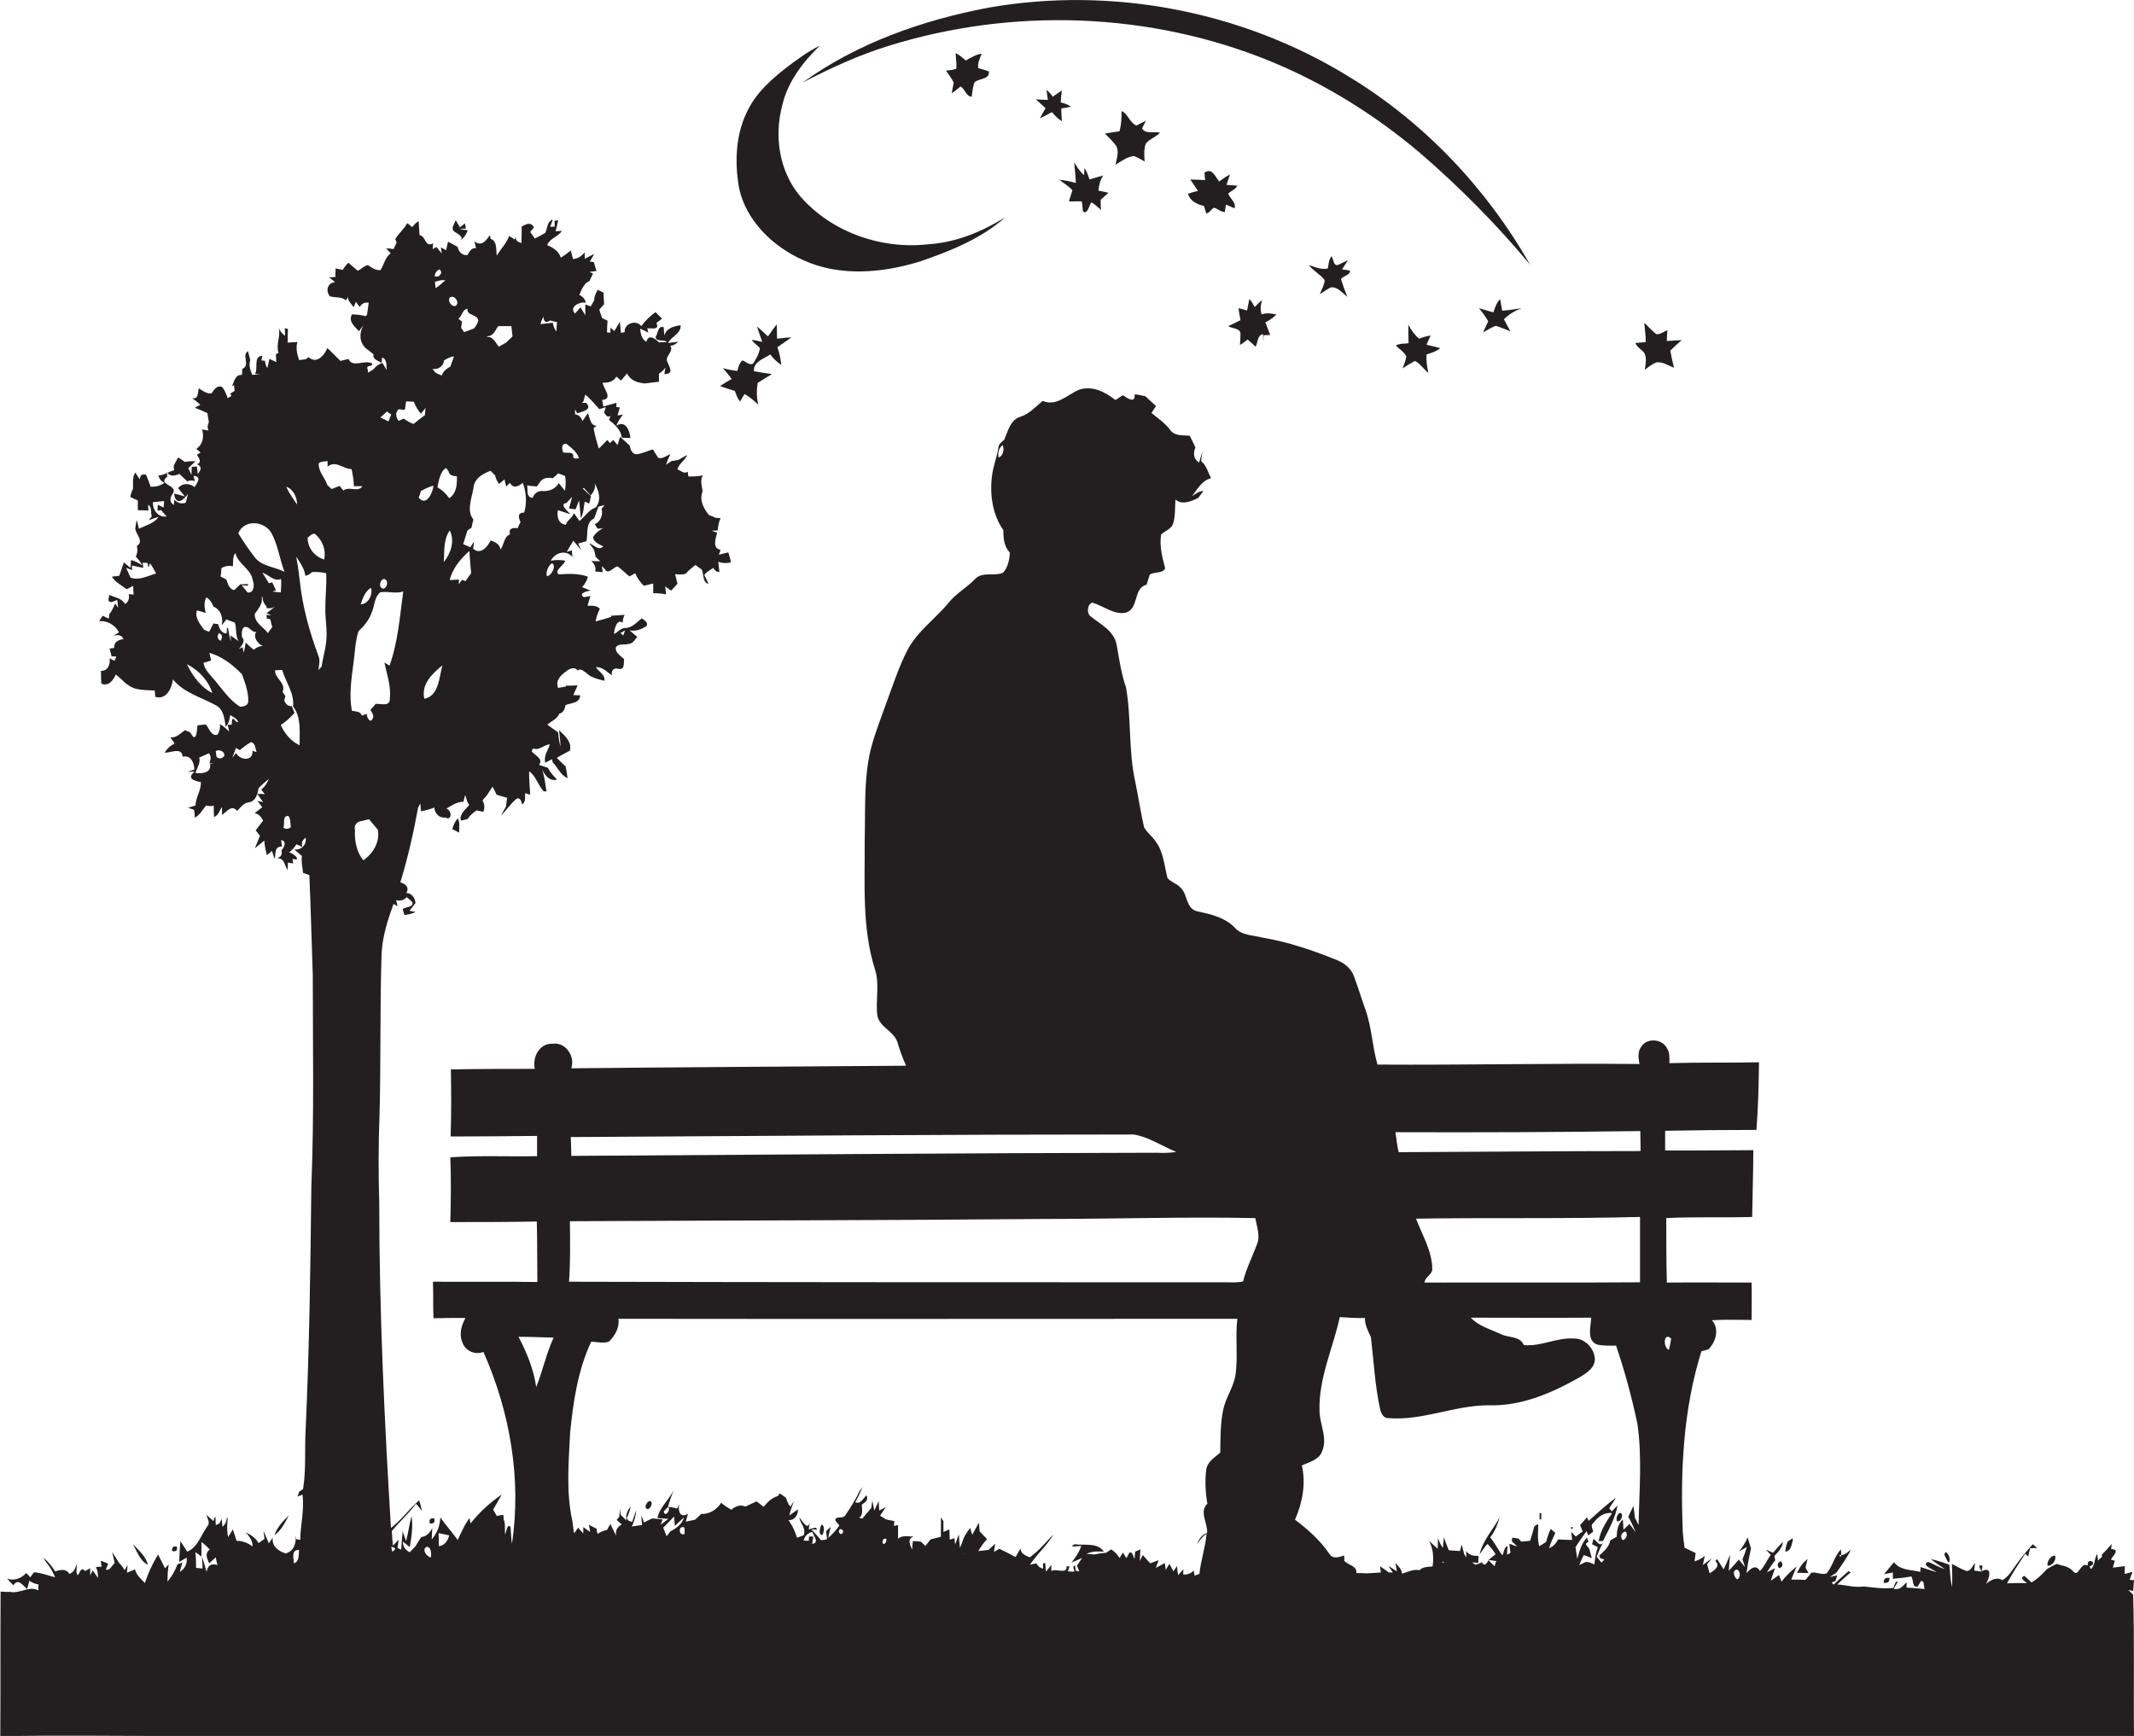 <?xml version="1.0" encoding="utf-8"?>
<!-- Generator: Adobe Illustrator 19.2.0, SVG Export Plug-In . SVG Version: 6.00 Build 0)  -->
<svg version="1.1" id="Layer_1" xmlns="http://www.w3.org/2000/svg" xmlns:xlink="http://www.w3.org/1999/xlink" x="0px" y="0px"
	 viewBox="0 0 747.8 608.4" enable-background="new 0 0 747.8 608.4" xml:space="preserve">
<g>
	<path fill="#231F20" d="M311.3,16.1c43.6-13.6,91.9-11.9,134.2,5.5c18.9,7.8,36.5,18.8,52.1,32c13.9,12,26.9,25.1,38.6,39.2
		c-15.3-26.9-37.3-50.1-63.8-66.1c-37.3-22.9-83-31.6-126.1-24c-23.1,4.4-45.9,12.4-65,26.2C291,23.9,300.9,19.3,311.3,16.1z"/>
	<path fill="#231F20" d="M281.3,91.1c13,6,28.2,4.6,41.5,0.4c10.4-3.6,21.1-7.9,29.4-15.3c-8.1,5-17.2,8.8-26.9,9.4
		c-16.4,1.9-33.9-4.2-44.8-16.7c-7.4-8.7-9.3-21-6.4-31.9c1.9-8.3,7.2-15.2,13.2-21c-4.3,2.1-8.2,5-12,7.9c-4.8,3.8-9.6,8-12.6,13.5
		c-4.9,8.6-5.4,19-3.7,28.6C261.5,77.4,270.8,86.4,281.3,91.1z"/>
	<path fill="#231F20" d="M336.6,30.3c1.6,0.9,1.9,3.5,3.9,3.6c0.2-1.6,0.4-3.3,0.9-4.9c1.4-1.7,5.5-0.9,5.1-4
		c-1.2-0.4-2.4-0.8-3.7-1.1c-0.3-1.8,0.6-3.5,1.2-5.1c-2,0.3-3.8,1.4-5.6,2.4c-1.1-1-2.2-1.9-3.5-2.6c0,1.8,0.4,3.7,0.2,5.5
		c-1.2,0.4-2.4,0.6-3.6,0.6c0.9,1.4,1.9,2.7,2.7,4.2c-0.2,1.3-0.5,2.5-0.7,3.8C334.6,32,335.6,31.1,336.6,30.3z"/>
	<path fill="#231F20" d="M368.6,39.3c1.1,1.2,2.1,2.3,3.5,3.2c-0.1-1.5-0.2-3-0.2-4.5c0.8-0.1,2.5-0.4,3.4-0.6
		c-1.1-0.8-2.3-1.2-3.6-1.5c0.1-1.4,0.2-2.8,0.4-4.2c-1.1,0.7-2.2,1.5-3.2,2.2c-0.6-0.9-1.3-1.7-2.2-2.4c0.1,0.9,0.4,2.6,0.5,3.5
		c-1,0-3.2-0.1-4.2-0.2c1.1,1.1,2.3,2.1,3.4,3.1c-0.7,1.2-1.4,2.4-2,3.6C365.7,40.9,367.1,40.1,368.6,39.3z"/>
	<path fill="#231F20" d="M406.5,46.5c-2-0.5-5.2,0.6-6.3-1.5c0.3-0.7,1-2,1.4-2.7c-0.9,0.4-2.6,1.3-3.4,1.7
		c-2.4-1.1-2.9-4.1-5.2-5.1c0.1,2.4-0.1,4.8-0.7,7.1c-1.7,0.3-3.4,0.5-5.1,0.8c1.4,1.4,2.8,2.8,4,4.4c1,2.1,0.1,4.4-0.3,6.5
		c2-1.1,4-2.8,6.5-3c1.3,0.5,2.5,1.2,3.7,1.9c-0.1-2.1-0.4-4.4,0.5-6.4C403,48.6,405.1,48,406.5,46.5z"/>
	<path fill="#231F20" d="M384.9,66.8c0.2-1.9,0.6-3.7,1.7-5.3c-1.6,0.4-3.2,0.9-4.8,1.4c-0.5-1.4-0.9-2.8-1.8-4l-0.1,2.5
		c-1.5-1.3-2.5-2.9-3.5-4.5c0.3,2.4,0.5,4.8,0.6,7.2c-1.9-0.5-3.8-0.9-5.8-1.1c1.5,1.2,3.3,2.2,4.6,3.7c-0.4,1.3-0.9,2.6-1.2,3.9
		c1.5,0,3-0.1,4.5,0c0.1,0.9,0.3,2.6,0.4,3.5c1.7,1.3,2.1-2.3,3-3.2c1.2,0.8,2.3,1.7,3.3,2.7c-0.1-1.2-0.1-2.4-0.1-3.6
		c0.9-0.8,1.8-1.6,2.7-2.4C387.5,67.3,385.8,67,384.9,66.8z"/>
	<path fill="#231F20" d="M421.9,72.2c0.2,0.6,0.6,1.9,0.8,2.6c1.2-0.2,1.7-1.5,2.7-2c1.3,0.3,2.3,1.5,3.8,1.5
		c0.1-0.6,0.3-1.9,0.4-2.6c1,0.4,2,0.9,3,1.3c0.7-2.1-1.7-3.4-2.2-5.2c1-0.9,2.5-1.4,3.2-2.7c-1-0.1-2.9-0.3-3.8-0.3
		c0.3-0.9,0.9-2.8,1.2-3.7c-1.3,0.8-2.6,1.6-3.8,2.5c-1.4-1.8-2.5-4.9-5.1-3.1c0,0.7,0.1,2,0.2,2.6c-1.8-0.1-3.5-0.1-5.2-0.2
		c0.9,1.3,1.8,2.7,2.7,4c-1.2,0.3-2.4,0.6-3.5,1C417,70.5,419.5,71.6,421.9,72.2z"/>
	<path fill="#231F20" d="M161.3,84.4c1.2-1,2.1-2.2,2.6-3.7c-0.7-0.1-2.2-0.3-2.9-0.4c0.6-0.1,1.8-0.2,2.3-0.2
		c-0.1-0.5-0.3-1.4-0.4-1.8c-0.4,0.3-1.3,1-1.7,1.4c-0.4-0.6-1.1-1.9-1.5-2.5c-0.4,1.2-1.8,2.7-0.6,3.9
		C160.4,82,162.8,83,161.3,84.4z"/>
	<path fill="#231F20" d="M161.3,84.4c-0.2,0.2-0.5,0.4-0.7,0.6C160.9,84.8,161.1,84.6,161.3,84.4z"/>
	<path fill="#231F20" d="M103.9,538.2c0-0.5-0.1-1-0.1-1.4C103.8,537.3,103.9,537.8,103.9,538.2z"/>
	<path fill="#231F20" d="M747.5,558.9c-0.4-0.4-1.3-1.3-1.7-1.7l1.7,0.4c0.1-1,0.2-2.9,0.3-3.8l-1.5-0.1c0.2-0.7,0.7-2.1,1-2.8
		c-0.7,0.2-2.1,0.5-2.8,0.7c0-0.7,0.1-2,0.1-2.7c-1.4,0.2-2.8,0.3-4.2,0.5c0.2-0.8,0.4-1.6,0.7-2.4c-0.4-0.1-1.1-0.3-1.4-0.4
		c0.7-1.4,3.4-3.6,0.1-3.7c0-0.5,0.2-1.4,0.2-1.8c-1.1,1.3-2.3,2.6-3.5,3.8l0.1,0.7c-0.4,0.3-1.1,1-1.4,1.3
		c-0.1-0.6-0.2-1.7-0.3-2.3c-1.1,1.6-0.6,3.9-2.2,5.3l-0.5-0.9c3.4-1.2-1.1-3.5-0.6-0.3c-2.6-1.5-3.2,4.4-5.1,2
		c-1.1-1.2-2.5-1.8-4.1-2.1c-0.4-0.1-1.3-0.4-1.7-0.5c-1.1,0.5-2.1,1-3.1,1.6l-0.6,0.5c-1.5,1.7-3.1,3.2-5.1,4.4
		c-0.6-0.6-1.8-1.7-2.5-2.3c-2,0.7,0.2,1.9,0.9,2.5c-2.3,0-4.6,0-7,0.1c1.9-3.6,4.2-7,6.4-10.4l1,1c0.2-0.7,0.5-2.2,0.7-2.9
		c0.6,0,1.9-0.1,2.5-0.1c-0.4-0.3-1.2-1-1.6-1.3c-1.8,2.1-3.7,4.2-5.3,6.5c-1.6,2.1-2.9,4.7-5.3,6.1c-2.1-1.3-4.1,0-5.8,1.3
		c1.3-1.9,2.4-6.5-1.5-4.4c0.1-0.5,0.3-1.6,0.3-2.1l-1.2,0.1l0.8,2.1l-2.5-0.4c0.1-0.7,0.2-2,0.3-2.6c-0.9,0.9-1.3,2.6-2.8,2.8
		c-1.9-0.5-3.6-1.7-5.3-2.5c0.1,2.7,0.2,5.4,0,8.2c-0.5-2.6-0.7-5.3-0.9-7.9c-2.1-0.8-4.3-1.5-6.5-2c1.5,1.3,3.2,2.3,4.9,3.5
		c-2.1-0.6-3.9-1.8-5.8-2.5c-2.8,1,1.9,2.7,2.9,3.6c-1.9-0.6-3.7-1.2-5.6-1.8l-0.1,1.7c-3.1-0.8-7.1-0.5-9.2-3.4
		c-1.2,1.4-2.3,2.8-3.5,4.2c1-0.2,2-0.4,3.1-0.6c0,0.5,0,1.7,0,2.2c1.3-0.1,2.6-0.2,3.9-0.4c0.6-0.1,1.9-0.3,2.6-0.4
		c0.7,1.1,0.3,4.4,2.3,3.4c0.3-0.4,0.7-1.3,1-1.8l0.6,0.1l0.3,0.2c0.1,0.6,0.3,1.9,0.4,2.5c-2.1-0.2-4.2-0.4-6.3-0.5
		c0-0.5,0-1.4,0-1.9c-1.2,1.3-2.4,2.9-4.5,2.3c0.4-0.6,1.1-1.9,1.5-2.6c-0.2,0.1-0.6,0.2-0.8,0.2c-0.2,0.5-0.6,1.6-0.8,2.1
		c-3.5,0.4-6.9-0.1-10.3-0.5c-3.2,0.5-6.2-0.5-9.4-0.7c1.5-1.4,3.1-2.9,4.7-4.2l-0.7-0.5c-1.2,1.1-2.4,2.1-3.6,3.2
		c-0.4,0.4-1.3,1.2-1.7,1.6c-0.1-0.2-0.4-0.6-0.6-0.8l1.3-0.5l0.6-2l-2.6,0.6c0.8-0.5,1.5-1,2.3-1.5c1.8-2.6,3.7-5.2,5.1-8.1
		c-1,0.7-2,1.9-3.4,1.9l-0.1,0.5l-0.5-0.1l0.1-0.5l0.5,0.1c0-0.5,0-1.5-0.1-2c-2.3,2.4-2.9,5.9-5,8.4c-1.7,0.7-3.6-0.6-5.4-0.2
		l-0.5,0.7c-0.5,0.6-1,1.2-1.5,1.8c-1.7-0.1-3.4-0.1-5-0.1c0.6-1.6,1.3-3.1,1.9-4.6c-2,1.6-3.8,3.3-5.3,5.3
		c-0.2-0.6-0.7-1.7-0.9-2.3c-1,0.7-1.9,1.3-2.9,2c0.5-1.5,1-2.9,1.5-4.4c-0.7,0.4-2.1,1.1-2.8,1.4c0.9-1.5,1.9-2.9,2.9-4.2
		c-0.1-0.4-0.3-1.1-0.3-1.5c1.4-1.4,2.8-3,3-5c-1.2,1.3-2.4,2.6-3.5,3.9c-0.8-0.4-1.7-0.7-2.5-1.1c0.4,0.5,1.3,1.3,1.7,1.8
		c-1.3,1.9-2.2,4.1-3.8,5.7l-0.2-0.4c-1.5-2-3.3-0.2-4.5,1.1c0.4-2.6,0.8-5.2,1.4-7.7l0.2-0.9c-0.4-1.3-0.8-2.6-1.2-3.9
		c-0.7,1.8-1.8,3.4-3,4.9c0.7-0.4,2-1.1,2.7-1.5c-0.4,1.5-0.9,2.9-1.5,4.3c0.3,0.9,0.6,1.8,0.9,2.7c-0.7-0.9-1.5-1.7-2.2-2.6
		c-1.1,1.3-2.3,2.6-3.5,3.9c0.1-1.9,0.3-3.8,0.5-5.7c-0.7,1.8-1.5,3.5-2.3,5.2c-0.8-1.2-1.5-2.4-2.3-3.6c-0.2,0.2-0.5,0.5-0.6,0.7
		c2,1.8-0.6,3.4-2,4.3c-0.3-1.1-0.6-2.1-0.9-3.2c0.4-0.5,1.3-1.6,1.7-2.1c-0.8,0.6-2.4,1.8-3.2,2.4c0.2-0.8,0.5-2.4,0.7-3.2
		c-1.1,0.9-2.3,1.5-3.6,1.9c0.1-0.7,0.3-2.2,0.4-2.9c-1.3-0.6-2.6-1.3-3.9-1.9c-0.2-1.8-0.5-3.6-0.6-5.4
		c-0.9-21.2,0.1-42.9,6.5-63.4c0.6-0.2,1.9-0.5,2.5-0.7c2.6-2.7,3.9-7.1,1.2-10.2c4.6-0.3,9.2-0.1,13.9-0.1c0-4.4,0.1-8.7,0-13.1
		c-9.9,0-19.8-0.1-29.7,0c-0.2-7.5-0.2-15-0.2-22.6c10-0.5,20.1-0.1,30.1-0.4c0.1-7.8,0.4-15.6,0.4-23.4c-10.3,0-20.6,0.2-30.9,0.1
		c0-2.3,0-4.6,0-6.9c10.7-0.2,21.3-0.3,32-0.3c0.6-7.9,0.8-15.8,0.9-23.7c-10.5,0.2-20.9,0-31.4,0.3c0-1.8,0.2-3.8-0.9-5.3
		c-1.6-3.2-6.8-3.6-8.8-0.7c-1.5,1.8-1.2,4.2-0.8,6.3c-30.6-0.3-61.2,0.4-91.8,0.2c-1.8-6.3-2-13-4.2-19.2
		c-1.4-3.9-2.6-7.9-4.1-11.9c-1-2.7-3.5-4.6-6.1-5.6c-8.4-3.4-17-6.3-25.9-7.8c-3.4-0.9-7.4-0.7-9.8-3.6c-3.5-3.5-8.3-4.6-13-5.6
		c-4.2-0.9-3.3-6.1-6-8.4c-1.3-1.4-3.4-1.9-4.5-3.3c-1.1-4.4-1.4-9.2-4.2-12.9c-1.2-1.8-3-3-4-4.9c-1.2-5.3-2-10.7-3.1-16
		c-2.4-10.8-1.3-22-3.2-32.9c-1.7-4.9-2.4-10-3.3-15c-0.9-4.8-5.4-7.1-8.9-9.8c-1.7-1-1.5-4.3,0.3-5c4,1.1,7.6,4.4,11.9,3.5
		c4.6-1.5,2.4-8.6,7.2-9.8c0.4-1.2,0.7-2.4,1.1-3.5c1.6-1.1,4.5-0.3,5.4-2.2c-1-3.9-2.1-7.9-1.4-11.9c1.4-1.3,3.6-1.9,4.2-3.8
		c0.8-2.7,0.6-5.6,0.8-8.4c2.5,2,5.5,0.6,8-0.6c0.6-0.8,1.2-1.6,1.8-2.4c-1.6,0-2.8,1-4,1.8c1.9-2.4,3.5-5.6,6.7-6.3
		c-1.1-2-1.6-4.5-3.5-6c0.1-1.2,0.3-2.4,0.5-3.6c-0.4,1.4-0.8,2.7-1.2,4.1c-2.1-1.3-2.1-3.3-1.3-5.3c-0.7-1.4-1.3-2.8-2-4.1
		c-2.4-0.2-5.4,0.2-6.9-2.1c-1.8-2.4-4.3-4-6.5-5.9c0.4-0.6,1.2-1.8,1.6-2.4c-1.2-1.1-2.5-2.2-3.7-3.4c-1.2-0.3-2.5-0.6-3.8-0.7
		c0.3,3.5-2.8,1.2-4.1,0.3c-0.9,0.5-1.7,1.1-2.6,1.7c-3.6-2.8-8.1-5.2-12.8-3.6c-4,1.7-8,6-12.7,3.9c-2.5,2-4.6,4.5-7.7,5.5
		c-3.6,1-4.5,5.1-5.8,8.1c-0.8,0.8-1.8,1.4-2,2.5c-0.5,3.5-1.9,6.8-2.3,10.3c-0.8,6.5,0.2,13.5,4,18.9c0,2.9,0.2,5.7,2.3,7.9
		c-0.2,2.5-0.7,5.2-2.4,7c-3.1,1.4-7.2-0.5-9.8,2.2c-2.9,3.1-6.8,5.1-9.4,8.5c-4.7,5.6-11,10-14.4,16.6c-2.9,5.7-4.9,11.8-7.1,17.8
		c-2,5.6-4.2,11.1-5.7,16.9c-2.5,10.5-1.8,21.3-2.1,32c0.1,15-1,30.5,3.6,45c1.7,5.2,0.2,10.7,0.8,16c0.7,4.5,6.2,5.7,7.2,10
		c0.8,2.7,1.8,5.3,2.9,7.8c-39.1,0.3-78.2,0.5-117.3,0.9c1.4-4.2-2-9.3-6.6-8.6c-4.6-0.2-7.1,4.7-6.2,8.8c-9.8,0-19.6,0-29.4,0.2
		c0.1,7.8,0.2,15.7-0.1,23.5c10.1,0,20.2-0.1,30.3-0.2c0,2.4,0,4.7,0,7.1c-10.1,0.2-20.3-0.3-30.4,0.4c0.3,7.6,0.2,15.1,0,22.7
		c10.1,0,20.2,0,30.3-0.2c0.2,7,0.1,14.1,0.2,21.2c-12.2-0.2-24.4,0-36.6-0.1c0.2,4.3,0,8.6,0.2,12.8c3.7-0.1,7.5-0.1,11.2-0.1
		c-1.4,2.6-2.3,5.6-1.1,8.5c1,3,4.4,4.6,7.4,3.4c9.3,21,13.4,44.4,10,67.3c-0.3-2-0.3-3.9-0.5-5.9c-1.2-1.6-1.5,2-1.9,2.6
		c-0.2-1.8,0.2-3.7-0.5-5.3c0-0.4-0.1-1.2-0.1-1.6c-0.8,0.1-1.6,0.2-2.3,0.4c-0.3-0.5-0.9-1.6-1.3-2.2c1-1.7,2-3.5,3-5.3
		c-4.1,2.8-7.8,6.2-10.9,10.1l-0.4-1.9c-0.8,1.2-1.6,2.4-2.2,3.7c-0.7,1.3-1.3,2.7-1.9,4c-2-2.7-4.2-5.2-6.1-7.9
		c-0.1,2.8-1.1,5.5-3,7.7c0-1,0.1-3,0.2-4c-0.8,1.6-2,3-3.9,3.2c-0.7,1-1.3,2.1-2,3.2c-0.7,0.7-1.3,1.4-2,2.1
		c-1.6-0.7-2.4-2-2.4-3.7c0.6,0.5,1.8,1.4,2.4,1.9c0.6-3.6,1.2-7.2,0.6-10.8c-0.8,2.8-1.1,5.8-1.9,8.7c-0.3-0.8-0.9-2.5-1.2-3.4
		c-0.2,2.1-0.4,4.3-0.5,6.4l-1.3-0.6c0.1-0.7,0.3-2.2,0.4-2.9c-0.5,0.5-1.5,1.6-2,2.1c-0.2-1.7-0.3-3.4-0.4-5.1
		c2.7-3.3,5.9-6.1,8.5-9.6c0.7,0.8,1.4,1.7,2.1,2.5c-0.3-1.3-0.7-2.5-1-3.7c-3.5,3-6.2,6.9-9.9,9.7c-2.3-37.9-4.1-75.8-4.1-113.8
		c-0.3-10.3-0.3-20.7,0.1-31c0.5-18.6,0.1-37.3,0.7-55.9c0.2-6.3,2.1-12.2,4.2-18c0.4,0.2,1.1,0.6,1.4,0.8c-0.1-0.5-0.3-1.6-0.5-2.1
		c1.5,0.3,2.8,0,3.7-1.1c0.5,0.4,1.5,1.3,2,1.7c0.5,1.9-2.3,1.7-3.4,2.5c0.2,0.7,0.4,1.4,0.6,2.1c1.3-0.2,2.7-0.4,3.9-1.1
		c-0.5-0.1-1.6-0.3-2.1-0.4c0.5-0.7,1.5-2,2.1-2.7c-0.1-1.7-1.4-3.6-3.2-3.5c1.1-2.1-0.2-3.1-2.1-3.8c2.6-8.5,4.6-17.3,6.2-26.1
		c0.2-0.4,0.6-1.2,0.8-1.5c0,0.7,0.2,2,0.2,2.7c1.6-0.2,3.2-0.7,4.7-1.3c0.1,2,1.7,3.8,3.8,3.5c2.6,1.4,2.3-2.7,0.4-3.1
		c1.9-1.1,3.7-2.4,6-2.4c0.2-0.8,0.4-1.6,0.6-2.4c0.2,0.6,0.6,1.9,0.8,2.5c0.2,0.3,0.5,0.8,0.6,1.1c-1.3,1.5-3.5,3.1-2.9,5.4
		c0.6-0.1,1.8-0.4,2.4-0.6c0.8-1.3,2-2.2,3.1-3c0.8,0.2,1.6,0.4,2.4,0.5c0.5-1.4,0.4-2.7-0.3-4c0.3-0.4,1-1.2,1.4-1.6
		c0.7-1.1,1.4-2.1,2.1-3.2c0.4,0.7,1.1,2.1,1.4,2.8c1.2,0.4,2.5,0.8,3.7,1.1c-0.1,1-0.3,2.1-0.4,3.1c-0.6,1-1.2,2.1-1.7,3.1
		c1.7-1.7,3.1-3.8,4.9-5.4c1.3-1.5,2.3,0.1,2.4,1.5c1.5-0.8,1-2.5,1.1-3.9l1.8,0.5c-0.2-2.7-0.4-5.4-0.4-8.2c2.4,1.6,3.1,4.9,5.1,7
		c0.2,0,0.7,0.1,1,0.1c-0.4-2.6-0.7-5.2-1.5-7.7c0.9,2,2.7,4.3,5.2,3.5c-1.2-1.2-2.4-2.5-3.2-4.1c-1-0.4-2.1-0.7-3.1-1
		c1.6-2.3-1.5-3.3-2.6-4.8c0.1-0.2,0.3-0.7,0.5-1c2.3,0.9,3.8-1.4,5.9-1.4c-0.7,2.1-2.3,4.1-1.6,6.4c0.8-0.4,1.5-0.8,2.3-1.2
		c0.1,0.3,0.2,0.8,0.3,1.1c1.8,1.8,2.7,4.5,5.2,5.5c-0.2-1.4-0.4-2.8-0.7-4.1c-1.1-1-2.1-2-3.1-3c1.5-0.9,3-1.7,4.6-2.5
		c0.8-3.1-1.8-5.3-3.8-7.2c0.2,1.9,0.5,3.9,0.5,5.8c-0.4-1.6-0.7-3.3-0.8-5c-1.3-0.9-2.5-1.8-3.8-2.7c1.4-1.3,3.5-2,4.2-3.9
		c1.5-0.3,1.9-1.7,2.2-3c2-0.8,5-0.6,5.1-3.4c-0.6,0-1.8-0.1-2.4-0.1c0.5-1.1,1-2.3,1.5-3.4c-1.4,0.1-2.7,0.1-4.1,0.1v0.3
		c-0.7,0.1-2,0.4-2.7,0.5c-1.1-2.5,0.9-4.5,2.8-5.8c1-0.9,3-1.8,4-0.3c1-0.9,2.1,0.2,3,0.8c1.7,1.7,4.1,2.2,6.4,2.8
		c0.3-2.3-2-3.1-3-4.8c2.3-0.1,3.9,1.7,5.6,2.9c-0.2-1.9,0.6-2.7,2.4-2.3c2.2,0.5,1.7-2.1,1.9-3.4c-1.2-1.2-3.4-2.3-2.8-4.3
		c1-1.2,2.9-0.6,4.2-1c1.6,0,2.3-1.4,3.2-2.5c-0.7-0.6-2-1.7-2.7-2.3c2.2,0.5,4.2-0.4,6-1.5c0.6-1.4-0.9-2-1.7-2.7
		c-1.8,1.4-3.5,3.5-6,3.4c-1.5,0.1-2.4,1.5-3.7,2.1c-0.1-1.3,1-5.7,3-3.9c0-1,0.2-1.9,0.7-2.8c-1.6,0.1-3.2,0.2-4.8,0.3l0.1,0.4
		c-1.8,0.6-3.6,1.1-5.5,1.6c0.3-1.5,0.7-3,1.5-4.4c-1.1-1.3-2.8-1.1-4.3-1.1c0.3-1.1,0.6-2.3,1-3.4c-0.6,0.1-1.7,0.3-2.3,0.4
		c-2.1-1.4,1.2-2.2,2.4-2.3c-0.8-0.3-2.3-0.9-3-1.2c0.9-1.1,1.7-2.3,2-3.7c-3.3-1.2-6.8-1-10.2-0.8c-1.8-1.3,1.8-3.1,2.3-4.8
		c-1.7-0.3-3.4-0.3-5.1,0c1.5-2.8,5.3-4,7.6-1.3c-0.1-0.6-0.2-1.7-0.2-2.3l-1.8,0.5c0.6-1,1.7-2.9,2.3-3.9c0.9,1.1,1.8,2.2,2.8,3.3
		c-0.3-0.6-0.8-1.7-1.1-2.3c0.7-0.2,2.2-0.6,2.9-0.8c0.6-2.7-0.4-6.6,2.7-8c0.5-1.4,1-2.7,1.5-4.1c-3,0.5-4.5,3.2-6.6,5
		c-0.7-0.9-1.3-1.8-2-2.8c-0.4,1.7-2.4,2.5-2.8,4.1c-2.7-0.3-3.2-2.8-2.8-5.1c1.4,0.5,2.8,0.9,4.3,1.4c-0.6-0.9-4.1-3.6-1.3-3.9
		c0.5-0.5,1.5-1.7,2-2.2c-0.4,1.4-0.7,2.7-1.1,4.1c0.6,0.1,1.7,0.3,2.3,0.3c0.4-1.1,0.8-2.1,1.2-3.1c0.3,2.1,0.4,4.1,0.6,6.2
		c1.1-1.8,1-3.9,1.4-5.8l1.6,0.7c0.1-0.7,0.5-2,0.6-2.7c-1-0.8-2-1.7-2.9-2.6l0.4-0.2c0.8,0.9,1.6,1.8,2.4,2.6
		c1.1-1.2,1.9-2.8,1.3-4.3c1.5,2.6,2.6,5.8,0.5,8.5c0.8-0.2,2.4-0.6,3.1-0.8c-0.3,0.3-0.8,1-1.1,1.3c0.6,2-0.3,4.6-2.4,5.4l1,1.6
		c0.5,0,1.4-0.1,1.9-0.2c-1.4,0.8-2.7,1.8-3.5,3.2c0.3,1.9,2.2,2.4,3.6,3.2c-1.7,1.7-3.3-0.6-4.9-1.1c0.6,0.9,1.4,1.7,1.8,2.7
		c0.1,0.5,0.3,1.5,0.4,2c0.4,0.4,1.2,1.2,1.6,1.6c-0.8,0-2.3,0-3.1-0.1c1.1,1,1.7,2.2,1.4,3.7l2.6,0.2l-0.3-2.1c0.3,0.3,0.8,0.8,1,1
		c1.2,2.2,2.9-0.5,4.4-0.9c1.6,0.9,2.8,2.5,4.3,3.5c0.7-0.4,1.4-0.7,2-1.1c0.7,1.7,1.7,3.1,3,4.4c1.1-0.3,2.2-0.5,3.3-0.8
		c0,0.8,0,2.5,0,3.4c1.5,0,3,0.1,4.5,0.4c-0.1-0.7-0.2-2.1-0.3-2.8c0.5,0.4,1.6,1.2,2.1,1.5c0.7-0.8,1.5-1.6,2.2-2.4
		c-0.3-1.2-0.6-2.3-0.8-3.4c1.2,0.2,2.5,0.2,3.7-0.1c0.9-1.2,2.2-2.1,3.4-3.1c0.5,0.4,1.6,1.2,2.2,1.6c0.8,1.7,0.2,4.6,2.4,5
		c-0.5-1-1-2.1-1.5-3.1c0.8-1.1,2.1-1.7,3.2-2.5c0.4,1,1.1,1.4,2.1,1.5c-0.1-0.9-0.3-2.7-0.4-3.6c1.5,0.5,2.9,0.6,4.4,0.2
		c-0.1-1.2-0.6-2.4-0.9-3.5c-0.8,0.2-2.4,0.6-3.3,0.8l0.6-1.7c-3-0.5-1.7-4-1.2-6c-0.5-0.2-1.4-0.5-1.9-0.7c0.5,0,1.6-0.1,2.1-0.1
		c0.1-1.5,0.4-3,1-4.3c-0.4,0-1.3-0.1-1.7-0.1c-0.6-0.3-1.8-0.8-2.4-1c-1.9-2.4-3.4-5.2-2.2-8.3c-0.2-1.9-1-3.9,0.1-5.6
		c-1.7,0.4-3.4,0.4-5.1,0.4c0-0.4-0.2-1.3-0.2-1.7c-1.2,1-2.5-0.4-3.6-0.8c0.5-2,2.6-3.1,3.4-5c-1.1,0.5-2.1,1.1-3.1,1.7
		c-0.6,0.1-1.8,0.3-2.4,0.4c-0.5,0.3-1.4,0.9-1.9,1.3c0.4-1.3,0.9-2.5,1.5-3.7c-1.4,0.5-2.7,1.7-4.2,1.3c-0.7-1-1.3-2-1.9-3
		c-1.9,0.5-3.7,1.5-5.7,1.7c-1.7,0-2.1-1.7-2.5-3.1c-1.1-1-2.2-2-3.3-3c-0.2,0.7-0.7,2.1-0.9,2.9c-0.4-0.5-1.1-1.4-1.5-1.8l-1.2,1.1
		c-0.2-0.3-0.7-0.8-0.9-1.1c-1,1-1.9,2.1-3,3c-0.7-2.4-1.4-4.8-1.8-7.2c0.3-0.2,0.9-0.6,1.1-0.8c-2.3,0.1-2.4-3-3.1-4.4
		c-0.6,0.9-1.3,1.9-1.9,2.8c-0.4-1.3-1.2-2.2-2.6-2.4c0-0.4,0-1.3,0-1.7l0.8,1.4c1.6-0.7,5.5-1.2,3.1-3.7c-0.4,0-1.1,0-1.5,0
		c0.2-0.2,0.5-0.5,0.6-0.6c0.1-0.6,0.4-1.7,0.6-2.3c1.8,1.5,3.3,3.3,4.9,5.1c0.6-0.2,1.7-0.5,2.3-0.7l-0.6,1.8
		c1.7,4,4.7-0.9,4.3-3.3c-1.5,0.4-3.1,0.8-4.6,1.3c-0.1-0.8-0.3-1.6-0.4-2.3c4.1-0.4,0.3-4.1,0.2-6.1c1.9,0.2,3.8-0.4,4.8-2.1
		c0.4,0.3,1.2,1,1.6,1.4c0.5-0.6,1.6-1.9,2.1-2.5c1.3,2.5,3.6,3.2,6.2,3.5c1.7-0.2,3.3-0.4,5-0.6c0-0.7,0-2.1,0-2.8
		c0.9-0.6,1.7-1.3,2.3-2.2c-0.1,0.6-0.3,1.7-0.4,2.3c3.6,0,1.7-2.5,1-4.4c-0.8-2,2.4-3.4,1.1-5.5c1.1-0.1,2-0.6,2.7-1.4
		c-0.9,0.1-2.6,0.3-3.5,0.4c1.2-2.3,4.6-3.3,4.4-6.2c-2.3,0.3-5,1-5.7,3.6c-0.1-0.7-0.2-2.1-0.2-2.9c-2.1-0.8-2.1,2.4-2.9,3.5
		c0.5,1.8,2.8,0.6,4,1.7c-0.9,0-1.9,0.1-2.8,0.1c-1.2-1.3-3.7-3.1-4.4-0.2c-1.7-0.9-2-2.9-2.2-4.6c1,0.4,1.9,0.9,2.9,1.4l-0.4-1.5
		c1.3-0.2,4.5,0.8,3.2-1.9c0.5-0.4,1.5-1.1,2-1.5c-0.8-0.8-1.5-1.5-2.3-2.3c-1.9,1.4-3.6,3-5,4.9c-1.8-2.4-6.1-0.9-5.8,2.1
		c-0.3,0.1-1,0.2-1.3,0.3c-0.1-1.3-0.3-2.6-0.4-3.9c-0.6,1.1-1.3,2.1-1.9,3.2c-0.4-0.3-1.1-0.9-1.4-1.2c0,0.5,0,1.4,0,1.8l-1.2-0.1
		c0-1.4,0.1-2.8,0.2-4.1c-0.5-0.2-1.4-0.7-1.9-0.9c-0.3-0.8-0.8-2.3-1-3c0.4-0.5,1.3-1.4,1.7-1.9c-0.1-1.3-0.2-2.7-0.2-4
		c-0.5-0.3-1.5-0.8-2.1-1c-0.6,1.2-1.2,2.3-1.2,3.7c-0.3,0.5-0.9,1.6-1.2,2.1c-0.5-0.2-1.4-0.5-1.9-0.7c0,0.9,0,2.8,0,3.8
		c-0.4-0.7-1.3-2.1-1.7-2.8c-0.5,0.6-1.4,1.7-1.9,2.2c-2.3-2.4,1.8-4.3,3.8-3.8c-0.3-1.3-1.1-2.2-2.3-2.7c0.3-0.8,0.7-1.5,1-2.3
		c0.7-1,1.2-2.2,2.5-2.5c0.4-0.9,0.9-1.8,1.3-2.7l-1.2-0.6c0.6-0.1,1.8-0.2,2.4-0.3c-0.2-0.8-0.7-2.3-0.9-3.1
		c-0.4-0.1-1.1-0.2-1.4-0.2l1.5-2.7c-0.8,0.4-2.5,1.3-3.3,1.7c0-0.5,0-1.6,0-2.2c-1.1,1.2-2.4,2.2-4.1,2.3c-0.2-0.8-0.6-2.3-0.8-3
		c-1.1,0.9-2.3,1.8-3.5,2.5c-0.7-2.3-2.7-3.5-4.8-4.4c1-2.4,3.9-2.9,5.2-5l-2.2,0.2c0.2-1,0.7-2.9,0.9-3.9l-1.3,0.2l0.1,2l-1.6,0.1
		l0.9-2.5c-2,0.5-1.9,3.1-2.6,4.6c-1.2,0.7-2.4,1.4-3.7,2c-0.4-0.6-1.2-1.7-1.6-2.3c0.3-0.4,1-1.2,1.3-1.6c-1.1-2.1-2.8-1.1-4.3-0.3
		c0,1.9,0,3.9-0.1,5.8c-1.2-0.4-2.3-0.9-1.9-2.4c-0.1,0.3-0.3,0.9-0.5,1.1c-0.5-0.3-1.4-0.9-1.9-1.2c-0.9,2.6-3,4.6-4.3,6.9
		c-0.4-2,0.3-5-2.2-5.9l-0.2-1.3c-1.4,1.9-2.9,4.2-5.5,2.2c0.2,0.6,0.5,1.8,0.6,2.4c-1.7-0.2-2.3,1.2-3,2.4c-2,0.2-3-1.2-3.5-2.9
		c-1.1-0.6-2.2-1.2-3.3-1.8c-0.2,0.8-0.5,2.2-0.7,3c-0.5-0.3-1.4-0.8-1.8-1l0.3,2.1c-0.5-0.5-1.4-1.6-1.8-2.2
		c-0.4,0.2-1.1,0.5-1.4,0.7c0-0.5,0.1-1.5,0.2-2c-3.1,1.5-2.4-2.5-4.8-2.9c-0.1-1.6-0.2-3.2-0.3-4.9c-0.9,0.5-1.6,1.3-2.3,2.1
		c-0.4-0.4-1.3-1.1-1.7-1.4c-1.1,2.1-3,3.6-4.2,5.6c0.1,0.3,0.4,0.9,0.5,1.2c-0.3,0.6-0.8,1.7-1.1,2.3c-0.6-0.1-1.9-0.2-2.6-0.3
		l1.6,1.8c-2,1.4-2.3,4-3.6,5.9c-1.7,0.1-3.1-0.9-4.4-1.8c-1.3,0.3-2.3,1.4-3.5,2c-1.2-0.9-2.2-1.9-3.3-2.8c-0.8,0.7-1.5,1.6-2,2.5
		c-0.8-0.2-1.6-0.3-2.5-0.5c0,0.8-0.1,2.3-0.1,3c-0.6,0-1.7,0.1-2.2,0.1c0.5,0.4,1.6,1.2,2.1,1.7c-2.7,0.3-3.3,2.9-1.9,4.9
		c1.9,0.7,4.1,0,5.7,1.5c0.2-0.3,0.5-0.9,0.7-1.2c0,1.5,1.3,2.4,2,3.6c0.2-0.5,0.6-1.4,0.8-1.9c0.3,0.5,1,1.4,1.4,1.8
		c0.6-1.2,1.6-1.7,3.1-1.5c-0.2,1.4-0.4,2.8-0.6,4.3c-0.1,0.1-0.4,0.3-0.5,0.4c-1.6-0.4-3.2-0.6-4.8-0.6c-1.3,2.6,1,4.2,2.5,5.9
		c0.4-0.5,1.1-1.6,1.5-2.1c-1.4,2.7-1.5,5.7,0.8,8c1,0.7,1.9,1.5,2.8,2.2c-0.5,1.8,1.7,2.2,2.8,3l0.2-1.9c1.9,0.7,1.4,2.9,1.6,4.4
		c-0.4-0.6-1.1-1.9-1.5-2.5c-0.9,0.3-1.7,0.8-2.4,1.4c-0.7,1-1.7,1.5-2.7,2l0-1c-1-1.9,1.8-0.8,1.5-2.2c-2.6-1.5-6.9,1.7-8.3-1.6
		c-0.7,0.2-2.1,0.5-2.8,0.7c-1.6-1.5-3-3.1-4.6-4.5c-1.1,2.6-3.7,5.7-6.6,3.2c-0.2,0.2-0.7,0.5-0.9,0.7c-0.6,0.1-1.8,0.2-2.4,0.3
		c-0.7-2-1.2-4.2-0.6-6.3c-0.8,0-2.5,0.1-3.4,0.2c0-1.6,0-3.2,0.1-4.8c-0.3-0.1-0.8-0.2-1.1-0.3c0,0.7,0.1,2,0.1,2.7
		c-1-0.7-1.8-1.6-2.2-2.8c0.7,3-1.1,5.7-0.1,8.8l-0.9,0.4c0,0.7,0.1,2.1,0.1,2.8c-0.6-0.3-1.8-0.8-2.4-1.1c-0.2,0.8-0.5,2.4-0.7,3.2
		c-0.5-0.7-0.8-1.5-0.8-2.5l-1.3-0.2l0.3-1.6c-3.2,0.2-1.4,4.3-2.5,6.3c0.5,0.1,1.5,0.2,2.1,0.2c-0.8,0-2.3,0.1-3.1,0.2
		c-0.7-1.6-1.3-3.5-0.7-5.2c-0.3-1-0.5-2.1-0.8-3.1c-2.4,1.4,1,4.9-2,6.2c0,0.5-0.1,1.6-0.1,2.1c-2.4-0.2-2.7,2.3-3.5,3.9L82,135
		c0.1,0.5,0.2,1.5,0.2,2c-0.4,0.3-1.2,0.7-1.6,1c1.2,0.9-0.4,1.1-0.8,1.6c-0.5-1.4-1-2.9-2-4c-1.9-0.7-2.8,1.1-3.7,2.3
		c-1.7,0.1-3.1-0.9-4.4-1.8c-0.5,1.4,0,4-2.4,3.4c1,0.7,2,1.5,2.9,2.4c-0.5,0.2-1.4,0.7-1.9,1c1.5,0.6,3,1.2,4.4,1.9
		c0.1,1,0.3,2.1,0.5,3.1c-0.4,1-0.7,2-0.1,3c-0.6-0.1-1.7-0.3-2.3-0.4c0.8,2.5,0.3,5.3-2,6.8c0.4,0.3,1.1,1,1.5,1.3
		c-0.3,0.2-1,0.6-1.3,0.8c0.7,1.1,1.9,2.6,0,3.3c2.1,0.9,1.3,2.2,0.3,3.4c-0.1-0.7-0.2-2-0.3-2.6l-1.8,0.1c0,0.7-0.1,2.1-0.1,2.8
		c-0.4-0.8-0.8-1.6-1.1-2.4c0.6-0.6,1.9-1.7,2.5-2.3c-1.2-0.1-2.5-0.1-3.7,0.2c-0.8-0.6-1.6-1.1-2.4-1.6c-0.6,1.5-2.1,2.8-1.3,4.5
		c-1.9,0.4-3.5,1.8-5.6,1.8c0.3,1.2,1,2.1,2.1,2.6c-1.4,1.1-3,1.4-4.8,1.4c-0.5-1.4-1-2.8-1.6-4.2c-1.4-0.4-2.1,0.1-2.2,1.6
		c-0.4-0.6-1.2-1.8-1.6-2.4c-1.1,1.7-0.7,3.8-0.8,5.8c-0.5,0.9-0.8,1.8-0.9,2.8c0.8,0.4,1.7,0.8,2.6,1.2c0,0.9,0,2.5,0,3.4
		c0.9,0,2.8,0.1,3.7,0.1l-0.1-2c1.5,0.9,0.8,2.7,1.3,4.1c-0.3,0.3-0.8,0.9-1.1,1.3l3.5-1.2c-1.6,2.4-4.5,3-6.9,4.2
		c-0.2-0.8-0.6-2.4-0.8-3.1c-0.2,1-0.4,2.1-0.5,3.1c0.3,2.1,3.2,4.4,0.5,6.1c0.5,1.3,0.2,2.5-0.3,3.7c0.9,0.9,1.7,1.9,2.3,3.1
		c-1.2-0.8-2.5-1.6-4-1.9c0,0.7-0.1,2-0.2,2.7c-0.6-0.5-1.7-1.4-2.3-1.9c-0.5,1.6-1.1,3.1-1.6,4.7c-0.7,0.1-2,0.2-2.6,0.3
		c1.2,2,3.4,3,5.2,4.4c0.6-0.3,1.8-0.9,2.3-1.2c0,0.8,0,2.3,0.1,3.1l-1.7-0.2c0.3,1.4,0,2.7-1.3,3.5c-1.1-2.1-3.5-2.3-5.5-3.2
		c-0.1,0.5-0.3,1.4-0.3,1.9c0.7,1.3,2.1,0.1,3.1-0.1c0.1,0.7,0.2,2,0.3,2.7l-1-1.5c-0.7,1.2-1.1,2.7-2.1,3.7c0,0.4-0.1,1.2-0.2,1.6
		c-0.5-0.3-1.6-0.7-2.1-1c-0.4,0.6-0.9,1.3-1.3,1.9c2.9-0.3,5.7,1.4,7,3.9c-0.5,0.3-1.6,1-2.1,1.4c1.7-0.8,3-0.5,3.7,1
		c-1.9,0.2-3.4,1-3.3,3.1c-0.4,0-1.2,0.2-1.6,0.2c0.2,0.7,0.5,2,0.7,2.7c0.4,0,1.2,0.1,1.7,0.1l-0.7,1.5c-0.4-0.2-1.3-0.7-1.7-0.9
		c0.3,2-0.5,4.5-3,4.4c0,1.5,0,3,0.1,4.5c2.6,1,4.1-1.1,5.1-3.2c2.3,1.8,4.1,4.3,7.1,5c2.1,0.5,4.3,0.5,6.5,0.6
		c0.1,0.5,0.2,1.6,0.2,2.2c3.9,1.2,5.8-3,6.2-6.1c3.8,4.7,10,6.3,15.1,9.1c2.8,1.5,2.9,4.8,3.4,7.5c1.1-1.1,1.3-2.6,1.6-4.1
		c1,0.7,2.4,1.2,2.8,2.5l-0.8-0.2L82,252l-0.6,0c-0.1,0.5-0.2,1.5-0.2,2h-1.4c0.1,0.6,0.4,1.8,0.5,2.4c-1-1-2-1.9-3.2-2.6
		c0.1,1.4-0.2,2.6-0.9,3.7c-2.3,0.6-2.9-2.4-4.1-3.6c-1,0.1-2,0.2-2.9,0.3c-0.1,1.2-0.2,2.4-0.5,3.5c-0.9,1.8-1.5-0.6-2.2-1.1
		c-0.4-0.2-1.3-0.5-1.7-0.7c-1.6,1.1-3,2.8-5.1,2.5c0.4,0.5,1.2,1.7,1.5,2.2c-1.5,0.7-2.7,1.8-3.5,3.2c2,0.1,6.1-2.1,6.3,1.4
		c2.8-0.7,4.1,2.1,4.1,4.5c-0.8,0.3-1.6,0.5-2.4,0.8c0.6,0,1.9-0.1,2.5-0.1c-3.1,2.6,0.2,3.3,2.2,3.7c0.1,2.9-1.8,5.3-1.9,8.2
		c-0.6,0.2-1.9,0.6-2.6,0.8c0.5,0.2,1.6,0.5,2.1,0.7c0.1,0.7,0.3,2.1,0.3,2.8c1.7-1,2.7-2.8,3.9-4.3c0.9,0.2,1.8,0.3,2.7,0.1
		c0,1.3,0,2.6,0.1,3.9c1.6-0.5,1.9-2.3,2.8-3.5c0,0.7,0,2.1,0,2.8c1.7-1.1,3.3-3.8,5.3-1.4c1.2-1.2,2.2-2.8,4-3
		c2.5-0.3,3.2-2.9,3.5-5c1.1-1.1,2.3-2.2,3.6-3.2c-0.6,1.4-1.4,2.8-2.7,3.7c0.3,0.4,1,1.2,1.3,1.6c-0.7,0-2-0.1-2.6-0.1
		c0.6,1,1.3,2,2,2.9l-2-0.4c0.4,0.5,1.3,1.6,1.7,2.2c-0.9,0.7-1.8,1.4-2.7,2.1c1.5,0.2,2.3,1.3,3,2.6c-0.9,1.2-1.8,2.3-2.6,3.4
		c0.4,0.5,1.1,1.4,1.5,1.9c-0.6,1.5-1.2,2.9-1.8,4.4c0.8-0.7,2.5-2,3.3-2.7c0.1,1.7,0.5,3.4,0.9,5.1c0.5-0.4,1.4-1.1,1.8-1.5
		c0.2,0.7,0.7,2.2,1,2.9c0.3-1.9-0.2-4.5,2.5-4.4c-0.1-0.6-0.2-1.7-0.3-2.3c2.2,0.4,1,2.7,0.1,3.7c0.4,1.3-0.1,2.2-1.5,2.7
		c2.7-0.1,2.5,2.5,3.7,4.1c0-0.6,0.1-1.9,0.1-2.6l1.8,0.3c0-0.4-0.1-1.2-0.2-1.6c3.6,1,0.2-2.2-1.2-2.2c1-0.9,1.9-1.8,2.6-2.9
		c0.5,0.2,1.6,0.7,2.1,1c-0.5-1.4-0.1-2.5,1.1-3.3c0.4,2.5-1.5,4.4-4,4.1c0.9,0.8,1.8,1.5,2.7,2.3c-0.3,2,0.2,3.9,0.4,5.9
		c0.6,0.2,1.7,0.6,2.2,0.8c0.5,11.7,0.8,23.4,1.2,35.1c0,24.7,0.5,49.3-0.5,74c-0.3,28.4-0.7,56.8-2,85.2c-0.4,7,0.2,14.1-0.9,20.9
		c-0.3,0.2-0.9,0.6-1.3,0.8c-0.1,0.2-0.3,0.7-0.3,0.9l-0.4,0.9c0.5-0.2,1.4-0.5,1.8-0.7c0.7,5.3-0.7,10.6-0.8,15.9l-1.4-0.3
		c0-0.3,0-0.8-0.1-1.3c0,2.7-0.6,5.6-3.6,6.3c-2.5-0.7-5-2.6-4.5-5.5c-0.4,0.5-1.1,1.5-1.4,2c-0.6-1.5-1.2-2.9-1.9-4.4
		c0.1,0.7,0.3,2.1,0.4,2.8c-0.5,0.4-1.5,1.1-2.1,1.5c-1-1.8-2.7-2.9-4.5-3.8c1.2,1.4,2.5,2.9,2.4,5c-1.6-1.3-3.6-2-5.6-2
		c-0.4-1.3-0.9-2.7-1.3-4c-0.4,0.7-1.3,2.1-1.7,2.7c-0.3-1.8-0.4-3.6-0.2-5.5l0.1-1.2h-0.3c-0.1,1.2-0.6,2.3-1.5,3.1
		c-0.1-0.7-0.3-2.1-0.3-2.8l-0.8,1.6l-1.3,0.6c0-0.7-0.1-2.2-0.1-3l-0.5,0.8l-0.2,0.8c-0.8-0.8-1.7-1.5-2.5-2.2
		c0.4,1.3,1.5,2.8,0.3,4.1c-2.2,3-3.3,7.3-7,8.8c-0.8-1.3-1.6-2.5-2.4-3.7c-0.2,2.4-0.3,4.8-0.4,7.3c0.7-0.4,2-1.2,2.6-1.5
		c0.3,2.1-0.6,3.9-2.4,5c0.3-1.1,0.6-2.2,0.9-3.3c-0.4,0.2-1.3,0.5-1.7,0.6c-0.8,2.2-2,4.3-3.5,6.1c0-2,0.1-4.1,0.4-6.1
		c-0.3,0.4-0.9,1.1-1.3,1.4c-0.8-1.6-1.6-3.2-2.4-4.8c-1.9,3.1-3.5,6.5-4.6,10c-1.4-1.4-3-2.8-3.5-4.8c-0.9,0.4-1.9,0.8-2.8,1.2
		c0-0.7,0.2-2.1,0.2-2.8l-1,1.9c-0.6-0.9-1.2-1.9-2-2.6c-0.8-1.3-1.6-2.5-2.4-3.8c0.3,1.3,0.6,2.6,0.9,3.9c-1,0.8-1.6,2.7-3.1,2.3
		c0.2-0.5,0.6-1.6,0.8-2.1c-0.9-0.4-1.7-0.7-2.6-1c0.1,0.5,0.2,1.6,0.3,2.1c-0.5,0-1.5,0-2,0.1c0.6,1.2,0.8,2.4,0.7,3.8
		c-0.6-0.9-1.2-1.8-1.8-2.6c-0.2,0.4-0.7,1.3-0.9,1.7c0-0.6,0-1.9,0-2.5c-0.4,0.2-1.3,0.7-1.8,1c-1.5-1.8-1.8,0.8-2.6,1.5l-0.4-1
		c0-0.8,0.1-2.4,0.1-3.2c-0.4,1.5-0.9,3.1-2.6,3.7c-1.1-2-3.3-1.4-5-0.9c-1.1-1.8-2.5-3.5-4.1-4.8c0.5,1,1.2,1.9,1.9,2.8
		c0.9,1.3,1.6,2.6,2.2,4.1c-2.4-0.7-4.8-1.5-7.3-1.8c-0.4,0.4-1.1,1.3-1.4,1.8c-0.3-0.4-1-1.1-1.4-1.5c-1.8,1.9-4.2,2.8-6.7,2
		c0.7,0.7,1.4,1.5,2.2,2.3c1.7-2.7,3.3,0.1,4.8,1.3c0.2-0.7,0.6-2.1,0.8-2.9c1,0.7,2,1.1,3.2,1.3c0,0.5-0.1,1.6-0.1,2.1
		c-3.1-1.8-6.4,1.2-9.8,0.5c-0.8,0-2.5,0-3.4-0.1c-0.1,16.9,0,33.8-0.1,50.7c19.4-0.4,38.9-0.1,58.3-0.1c229.8,0.1,459.6,0,689.4,0
		C747.6,591.8,748,575.4,747.5,558.9z M349.9,160.3c-0.3-1.7,0.1-3.2,1.4-4.3C352.1,157.1,351.5,160,349.9,160.3z M219,220.9
		c-0.1,0.5-0.4,1.4-0.6,1.8c-0.3-0.2-0.8-0.7-1-0.9C217.8,221.7,218.6,221.2,219,220.9z M193.4,197.4c1.8,0.8-0.3,4.6-1.8,4.5
		C191.3,200.3,192.1,198.3,193.4,197.4z M198.4,155.5c1.8,1.4,3.8,2.9,4.5,5.1c-0.8,0.1-2.4,0.4-2-1c-0.2-1.5-2.7-0.6-3.6-1.1
		C197,157.5,196.5,155.5,198.4,155.5z M190.4,111c0.2,1.9,1,2.3,2.3,1.3c0.8,0.2,1.6,0.4,2.5,0.6c-0.1,0.8-0.2,2.5-0.2,3.3
		c-0.7-0.9-1.1-2-1.3-3.1c-1.5,0.2-2.9,0.3-4.3,0.5C189.6,112.7,190,111.8,190.4,111z M188.1,170.5c0.3-0.4,1-1.3,1.3-1.8
		c1.1-1.3,2.7-1.4,4.3-1.1c0.5-0.4,1.4-1.2,1.9-1.7c0.6,0.2,1.8,0.7,2.4,0.9c0.4,1.7,0.2,3.5,0,5.2c0,0,0,0,0,0
		c-0.6-0.7-1.7-2-2.2-2.7c-1.2,2.1-3.3,2.9-5.6,2.8c-1.7-0.2-2.9,0.8-3.6,2.4c-2.4-0.3-1.5-2.9-1.9-4.4
		C185.7,170.3,186.9,170.4,188.1,170.5z M45.7,202.4c-0.4-0.9-1.1-2.6-1.5-3.4l2.1,0.8l-0.1-1.6c1.3,0.3,2.6,0.5,4,0.8l-0.2-1.8
		l1.7,0.1c0.1,0.4,0.2,1.2,0.3,1.6l0.6-1.5c0.8,1.2,1.5,2.4,2.1,3.6C51.8,201.8,48.6,203.6,45.7,202.4z M73.6,267.7
		c0.6,3.2-2.8,3.5-5.1,3.2c0.5-1.8,1.9-3.5,1.3-5.4c1.1-0.5,2.2-1,3.4-1.5c0.9,1,0.6,2.3,0.2,3.5l2-0.1
		C74.9,267.4,74,267.6,73.6,267.7z M78.6,264.9c-0.8,1-1.7,1.2-2.7,0.4c-0.1-0.5-0.2-1.5-0.3-2C76.7,262.4,78.9,263.4,78.6,264.9z
		 M72.4,550.9c-0.5-1.8-1-3.5-1.6-5.3c0.1,1.3,0.1,2.7,0.2,4.1l-2.3-0.2c0-1.7,0-3.4-0.2-5.1l0-0.4c0.5,0.4,1.6,1.1,2.1,1.5
		c0-1.7,0-3.4,0-5.1c1,0.8,2,1.6,2.9,2.7c-1.9,1.3-0.9,3.1-0.2,4.8c0.6-0.5,1.7-1.6,2.3-2.1c0.1,0.7,0.4,2,0.6,2.7
		C74,547.8,72.8,548.6,72.4,550.9z M103,547.9c-0.1-1.9-1-4.8,1.8-4.7C104.6,544.8,105,547.2,103,547.9z M148.7,244.9
		c-1.2-5.1,2.8-8.8,6.3-11.7C153.9,237.3,153.8,243.9,148.7,244.9z M153.3,170.8c0.4-2.3,1-5.6,3-6.8c0.2,0.3,0.7,0.9,0.9,1.2
		c0.2,1.4,1.7,1.7,2.9,1.7c0.1,2.8-0.1,6.1-2.7,7.7C156.3,173,154.9,171.7,153.3,170.8z M155.5,197c0.3-3.7-0.2-7.9,2.1-11.1
		C159.5,189.6,157.9,194.1,155.5,197z M170.8,117.8c2.1,0.1,2.8-2.2,3.8-3.5c1.5,0,3,0,4.6,0c0.1,0.9,0.3,2.7,0.4,3.6
		c-0.8,0.7-1.5,1.5-2.3,2.2c-0.6,0.4-1.9,1-2.5,1.4c-1.2-1.4-2-3.7-4.2-3.4C170.8,118,170.8,117.9,170.8,117.8z M171.9,165
		c0.4,0.4,1.2,1.2,1.6,1.6c0.2,1.1,0.7,2.1,1.4,3c0.5-0.4,1.4-1.2,1.9-1.6c0.1,0.6,0.4,1.8,0.6,2.5l1.3-1.3c1.1,2.2,3,1.3,4.5,0
		c1.2,3.3,1.5,7,0.5,10.4c-2.5,0.1-2,1.7-1.3,3.4c-0.3,0.5-0.8,1.6-1,2.1c-1.7-0.2-3.3,0-2.7,2.2c-2.2,0.8-2,3.6-3.3,5.3
		c-0.3-1.9-1.9-2.7-3.5-3.2c-1,2.3-3.6,5.2-6.1,2.9c0.1-0.6,0.2-1.9,0.3-2.5c-0.3,0.5-1,1.5-1.3,2c-0.8-0.4-1.7-0.7-2.5-1.1
		c0.5-1.6,1-3.2,1.5-4.8c0.3-0.2,1-0.7,1.4-0.9c0.2-1,0.4-1.9,0.7-2.9c-2.5-3.1-0.6-7.4,0-11C166.1,167.8,169.1,166,171.9,165z
		 M163.8,108.2c-0.3,2.6,3.6,1.8,3.8,4.2c-0.3,1-0.8,1.9-1.5,2.7c-1.2,0.5-2.3,0.9-3.5,1.3c-0.2-0.4-0.7-1.1-1-1.5l0.3-2.2
		c-0.3-0.3-1-0.7-1.3-1C162.1,110.7,161.8,108.6,163.8,108.2z M164.5,193.1c0.1,2.6,0.4,5.2,0.6,7.8c-0.7,0.9-1.4,1.9-2,2.8
		l-1.2-0.5c-0.3,0.4-0.9,1.2-1.1,1.6l0-1.7c-0.8,0-2.4,0.2-3.2,0.2C158.5,199.3,161.4,195.8,164.5,193.1z M157.6,104.3
		c1.7-1.3,3.9,2.2,1.8,3C158.1,107.3,156.8,105.5,157.6,104.3z M156.1,98.2c-1.1,1-2.2,2-3.5,2.8c0-0.6-0.1-1.7-0.2-2.2
		c0.5-0.2,1.6-0.5,2.2-0.6C155,98.2,155.8,98.2,156.1,98.2z M154,94.4c0.9,0.8,0.8,1.6-0.4,2.5c-0.3,0-1,0-1.3,0
		C152.4,95.8,152.9,94.9,154,94.4z M155.6,126.3c1.1-0.6,2.2-1.3,3.5-1.4c-0.4,1.2-0.9,2.4-1.3,3.6c-1.3,0.7-2.5,1.6-3,3.1
		c-0.6-0.2-1.7-0.7-2.2-1c-0.3-0.3-0.8-1-1-1.3C153.5,129.6,155.4,128.4,155.6,126.3z M151.9,170.2c-0.2,2.4-2.5,7.5-5.2,4.2
		c0.3-0.8,0.6-1.5,0.8-2.3C148.9,171.3,150.4,170.6,151.9,170.2z M139.3,143.9c0.4-1.3,2.8,0.8,2.7-1.1c0.1-0.5,0.2-1.6,0.3-2.1
		c0.7,0,2,0,2.7,0.1c0.6,1.5,1.4,2.9,2.5,4.2c0.4-0.5,1.2-1.5,1.6-2c0,0.6-0.2,1.9-0.2,2.5c-1.4,1-2.7,2-4,3.1
		c-1.2-0.5-2.4-1.1-3.4-1.9c-0.6,0.3-1.3,0.6-1.9,0.8C139,146.4,138.4,145.1,139.3,143.9z M135.6,144.2c0.4,0.3,1.1,0.8,1.5,1.1
		c-0.3,0.8-0.7,1.6-1,2.4c-0.9-0.5-1.8-0.9-2.8-1.4C134.1,145.6,134.9,144.9,135.6,144.2z M134.5,202.9c1.8,0.2,1.3,3.2-0.2,3.4
		C132.5,206,133.1,203.2,134.5,202.9z M130,206c0.7,2.4-0.9,5.7-3.6,5.8C127.1,209.6,127.9,207.3,130,206z M110.7,187.4
		c2.4,2.2,3.6,5.5,2.9,8.7c-3.4-1.1-5.8-4-5.8-7.7C108.6,188,109.6,186.4,110.7,187.4z M104.1,176.8c-1.4-2-2.8-4-3.8-6.2
		C102.8,171.4,104.1,174.3,104.1,176.8z M94.8,186.3c2.6,4.3,3.1,9.5,4.9,14.1c-3.5-1.8-8.2-1.9-10.6-5.3c-2-2.6-3.9-5.4-5.6-8.2
		C85.4,182.2,92,182.4,94.8,186.3z M77.6,199.1c1.2-0.7,2.6-1,4-0.6c0.2-1.6-0.2-3.4,0.9-4.7c0.9,4,5.6,5.6,6.1,9.7
		c0.7,1.4,0.3,4.7-1.9,4.1c-0.5-0.6-1.5-1.9-2-2.5l2.1,0.2c0-0.2,0.1-0.5,0.2-0.6c-1,0-1.9,0.1-2.8,0.1c-0.5,0.5-1.6,1.5-2.1,2
		c-1.9-0.3-2.2-2.3-2.8-3.7c-0.5-0.3-1.5-0.8-2-1C77.4,201.3,77.6,199.8,77.6,199.1z M72.1,214.8c-0.5-1.8-0.7-3.7,0.2-5.5
		c1.2,0.8,2,1.9,2.5,3.3c2.6,1,3.5,4,2.9,6.6c0.4-0.5,1.2-1.6,1.6-2.1c0.8,0.3,2.3,0.8,3,1.1c0.7,2.1,0.1,4.5,1.3,6.5
		c-0.7-0.5-2.1-1.5-2.8-2l0.1,2.2c-0.4-1.6-0.8-3.2-1-4.8l-0.4,0c0,0.5,0,1.5-0.1,1.9c-1.9,0-2.5-1.8-3-3.3c-0.4,0-1.2-0.1-1.6-0.2
		c-0.5,1-1,1.9-1.5,2.9c-0.6-0.2-1.2-0.4-1.8-0.7c-1.4-2-3.3-4.1-2.5-6.8C70.1,214.2,71.1,214.5,72.1,214.8z M77.3,224.6
		c-1.1-0.6-1.3-1.5-0.6-2.7C77.9,222.3,78.1,223.2,77.3,224.6z M53.6,176c1-0.1,2.9-0.3,3.9-0.4c0,0.6-0.1,1.7-0.2,2.3
		c-0.5-0.3-1.5-0.8-2-1c0,0.5-0.1,1.6-0.1,2.1c0.3-0.1,1-0.2,1.3-0.2c0.5,0.6,1.4,1.7,1.9,2.2C55.4,181.5,53.4,178.6,53.6,176z
		 M61.1,175.1l-0.2,1.9c-1.7-1.1-1.3-2.7-0.3-4.1c1.8-3.1-5.7-2.9-2-5.8l-0.1-1.6c1.1,1.7,2.9,1.2,4.4,0.6c0.9,0.9,1.8,1.7,2.7,2.6
		c0.9-0.4,1.8-0.4,2.7-0.1l-0.5-1.8c3.2,0.1,1.1,2.7,0.4,3.9c-1.8-1.4-4.3-1.5-5.8,0.4c0.6,0.7,1.8,2.1,2.4,2.9
		c-0.9-0.3-2.8-0.8-3.8-1c0.6,4.6,3.6,2.1,4.9,0c-0.2,0.8-0.6,2.4-0.8,3.2C63.5,176.7,62.2,176.3,61.1,175.1z M65.5,232.8
		c4.1,2,7.6,5.8,8.9,10.1C70.3,240.8,67.5,236.9,65.5,232.8z M75.5,238.7c-1.6-2-3.8-3.8-4.2-6.4c0.7-0.2,2.1-0.6,2.7-0.8
		c-0.2-0.7-0.5-2-0.6-2.7c4.5,1.3,8.2,4.2,11.4,7.5c1.1,3.1,2.3,6.2,2.2,9.5c0,1.5-1.6,1.8-2.8,1.9
		C80.6,245.6,78.2,241.9,75.5,238.7z M88.5,263.1c0.2,3.9-4.4,3.4-5.8,0.8c-0.3,0.4-1,1.3-1.3,1.7c0.4-1.2,0.9-2.3,1.3-3.5
		c0.3,0.2,0.9,0.6,1.3,0.8c1.3-1,2.5-2,3.9-2.8c1.6,0.2,1.5,2.1,2,3.4C89.5,263.5,88.9,263.3,88.5,263.1z M88.9,227.7
		c-1-0.8-1.9-1.6-2.8-2.5c-0.2,1.2-0.4,2.3-0.7,3.5c-0.1-0.5-0.3-1.4-0.4-1.9c-0.3,0.2-1,0.5-1.3,0.7c0.9-1.2,2.5-2.7,1.1-4.2
		c-0.2-1.8-0.1-4.6,2.4-3.2c0.8,0.6,1.5,1.5,2.6,1.4c-1.3,1.8,0.6,4.2,2.3,4.9C91,226.4,89.9,226.9,88.9,227.7z M95.1,215.6
		l-1.7-0.1l0.1,1.3l1.2,0.2c0.2,0.7,0.5,2.1,0.7,2.8c-0.4,0.5-1.2,1.5-1.5,2.1c-1.6-2.2-4.9-3.7-4.6-6.8c1.3-1.8,2.9-3.6,2.4-6
		l0.3,0.1c0,1.3,0.5,2.4,1.4,3.3l0,0.6c1,0.2,2,0.1,2.9-0.5c-0.9,0.8-1.9,1.6-2.9,2.3L95.1,215.6z M95.5,207.3
		c0.3-0.1,0.9-0.3,1.2-0.4c-0.3-0.7-1-2.1-1.3-2.8c-0.3,0.1-0.9,0.2-1.2,0.3c-0.7-1.3-1.5-2.5-2.3-3.7c2.2,0.6,4.1,3.3,6.6,2.2
		c0.1,1.6,0,3.1-0.1,4.7C97.6,207.6,96.2,207.4,95.5,207.3z M99.3,290.1c0.6-1.3-0.5-4.4,1.8-4.1c0.8,1.1,0.6,2.6,0.8,3.9
		C101.1,290.6,100.2,290.6,99.3,290.1z M105,261.2c-3-1.4-5.3-4.1-6.6-7.1c0.4-0.3,1.2-0.8,1.5-1.1c1.2-0.9,2.2-2,3.3-3.1
		c-0.2-0.6-0.7-1.9-1-2.5c-1.4,0.3-2-0.8-2.6-1.8l0.4-1.7c-0.2-0.3-0.7-1-1-1.4c1.4-3.2-2.8-4.7-2.6-7.6c0.6,0,1.9-0.1,2.5-0.1
		c1.2,4.3,4.3,8.1,3.8,12.8C105.7,251.5,104.9,256.6,105,261.2z M114.3,224.9c-0.3,2.9-1.2,5.8-1.6,8.7c-0.3,0.3-0.8,0.9-1.1,1.3
		c0.1-1.6,0.7-3.4,0-5c-3.2-8.6-5.7-17.6-6.6-26.8c-0.3-2.7-0.7-5.4-1.2-8c1.4,2.1,2.9,4.2,3.2,6.7c0.9-0.2,1.7-0.6,2.3-1.3
		c1.7-0.1,3.3,0,5,0.4c0.2,4.1-0.3,8.1-0.3,12.2C113.9,216.9,114.8,220.9,114.3,224.9z M120.3,171.9c-0.3-0.4-1-1.2-1.3-1.6
		c-1,0.4-1.9,0.7-2.8,1.1c-0.4-0.4-1.1-1-1.5-1.4c-0.8-2.6-3.2-4.7-3-7.6c0.8-0.8,2.1-0.6,3.1-0.8c0,0.5,0,1.4,0,1.9
		c3-2.3,5.4,0.9,8.4,0.9c0.4,2,0.8,4,0.8,6c0.7,0,2.2,0,3,0C125.5,172.7,122.5,170.3,120.3,171.9z M123.8,232.9
		c0.6-3.9,0.6-7.9,1.8-11.6c1.9-1.9,3.7-3.9,4.6-6.5c1.1-2.4,0.9-5.4,3-7.2c2.7-0.5,5.5,0.6,8.1-0.3c-1.2,8.7-1.8,17.6-4.8,26
		c-0.5-0.3-1.4-0.9-1.8-1.1c0.9,4.2,2.4,8.4,1.9,12.8c0,2.8-3.3,1.5-5,1.7c-0.4,0.5-1.3,1.6-1.8,2.1c0.5,0.9,1.6,2.3,0.6,3.3
		c-0.6,1.6-2.3-1.2-1.7-1.9c-0.5,0.1-1.4,0.4-1.9,0.6c-0.5-1.6-2.2-1.4-3.5-1.7C122.3,243.7,123.1,238.2,123.8,232.9z M127.3,301.5
		c-2.4-3-3.1-6.8-2.9-10.6c-0.5-1.8,0.8-3.1,2.6-3.2c0.6-0.2,1.7-0.4,2.3-0.6c1,1.2,2.1,2.5,3.1,3.7
		C133.2,295.1,130.7,299.2,127.3,301.5z M137.4,543.8c-0.1-0.4-0.2-1.3-0.3-1.7C138.8,542.4,138.9,543,137.4,543.8z M151,545.8
		c-1.3,0-3.5-2.9-1.4-3.7C151.1,542.1,151.2,544.7,151,545.8z M153.8,541.9c0-1.1-0.1-3.4-0.1-4.6c0.9,0.2,2.8,0.6,3.7,0.8
		C156.9,540,155.9,541.6,153.8,541.9z M187.9,486.1c-0.9-6.2-3.3-12.1-6.2-17.6c4.1,0,8.2,0.2,12.3,0.3
		C191.4,474.4,190.2,480.4,187.9,486.1z M397.2,397.6c5.3,0.8,10,4.1,15,6.1c-2.3,0.4-4.6,0.4-6.9,0.3
		c-68.4,0.1-136.7,0.7-205.1,1.1c0-2.2-0.1-4.4-0.2-6.6C265.8,398.1,331.5,397.6,397.2,397.6z M234.9,536.7c-0.3,0.4-1,1.3-1.3,1.7
		c-0.4-1-0.8-2-1.2-3c1.3-1.3,2.6-2.6,3.8-3.9c0.1,0.8,0.2,2.4,0.3,3.3c1-1,2.1-2,3.2-3C239,534.2,237,535.6,234.9,536.7z
		 M239.9,537.6c-2.3,0.9-2.2-3.4,0-2.2C239.9,535.9,239.9,537.1,239.9,537.6z M284.6,541.1c0.1-0.6,0.3-1.9,0.4-2.6l-1.5,0l-0.1,1.5
		l-1.8-0.1c0.4-1.5,1.5-2.7,3-3C285.2,538.3,287.2,540.7,284.6,541.1z M293.9,536.7l0.4-0.8C296.7,535.9,294.7,539.2,293.9,536.7z
		 M309.2,540.3l0.4-0.9C311.9,538.3,309.7,542.9,309.2,540.3z M337.8,544.6l0.1-0.1c0.1,0,0.2,0.1,0.2,0.1L337.8,544.6z
		 M432.9,482.1c-0.7,4.1-3.3,7.6-4.2,11.7c-1.1,5-1,10.2-1.1,15.3c-1.9,1.7-4.5,3.1-4.9,5.9c-0.5,4-0.3,8.1,0.4,12
		c-3,2.9,0.2,6.8-0.1,10.3c-1.9,0.5-2.8,2.2-3.6,3.8c1.1-1.2,1.9-2.7,3.4-3.5c-0.4,4.7-2,9.2-2.5,14l-1.7,0.6
		c-0.1-0.4-0.2-1.3-0.3-1.8c-0.9,1-2.1,1.5-3.7,1.4l0.1-1.8c-0.5,0.5-1.4,1.5-1.8,2c-0.3-1-0.4-2.1-0.4-3.2c-0.3,0.5-1,1.4-1.3,1.9
		c-0.4-0.7-1.1-2-1.4-2.6c-0.5,0.7-0.9,1.4-1.3,2.1c-0.1-0.6-0.2-1.8-0.3-2.4c-1.1,0.6-2.1,1.1-3.2,1.7c0.3-0.7,0.8-2,1-2.7
		c-1,0.3-1.9,0.7-2.9,1.1c-0.9-0.9-1.8-1.9-2.6-2.9c-0.4,0.7-0.8,1.4-1.1,2.1c0-1,0.2-3.1,0.2-4.1l-1.8,0.8
		c-0.1,0.6-0.2,1.9-0.2,2.5c-0.6-0.7-0.5-2.4-1.8-2.2c-0.3,0.5-0.8,1.5-1.1,2l-0.6-1c-0.1-0.2-0.4-0.7-0.6-1l-0.9,1.5l-0.3,0.4
		c-0.7-1.2-1.7-2.2-2.9-3c-0.4,0.3-1.3,0.9-1.8,1.2c-1.4,0.1-2.8,0.3-4.2,0.6c-0.7-0.1-2-0.2-2.7-0.2c1.9-1,4-0.9,6.1-0.8
		c-2.1-3.3-6.9-2.1-10.3-2.6l-1,0.8c0.8,0,2.5-0.1,3.4-0.2c-0.7,2.2-2,4-3.4,5.8c1.2-0.5,2.4-1,3.7-1.6c-0.6,0.9-1.2,1.8-1.8,2.7
		c0.2,0.5,0.6,1.5,0.8,2l-1.2-0.2c-0.1-0.5-0.2-1.4-0.3-1.9l-0.6,0.5c0.1,0.4,0.3,1.3,0.4,1.7c-0.6,0-1.7,0-2.3-0.1
		c0.2-0.4,0.4-1.2,0.6-1.7c-0.3,0-0.8-0.1-1-0.1c0.1,3.1-3.6,0.6-5.4,1.7c0-0.5,0-1.5,0-2.1c-0.5,0.6-1.4,1.8-1.9,2.3
		c-0.1-1-0.1-2-0.2-3l-0.8,0.1c0,0.5,0,1.4,0,1.9l-1.3-0.6c-0.3-0.3-0.9-1-1.1-1.3c-0.5,0.1-1.6,0.4-2.2,0.5c1.2-1.7,2.5-3.4,4-5
		c1.6-1.8,3-3.6,4.3-5.6c-2.3,2.1-4.2,4.7-6.7,6.7c-0.4,0.3-1.2,1-1.6,1.3c-1.5-0.6-3.1-1.2-3.3-3l-0.3,0.4
		c-0.5,0.8-0.9,1.7-1.4,2.5c-1.9-1-3.8-2-5.7-2.9c-0.5,0.3-1.4,0.8-1.9,1.1c0.1-0.7,0.3-2.2,0.5-2.9c-0.8,0.7-1.6,1.4-2.4,2.2
		c-1.2,0.1-2.4,0.3-3.6,0.4c0.9-1.5,1.9-2.9,3.1-4.2c-0.9-0.9-1.8-1.8-2.6-2.7l-0.1-1c0-0.5-0.1-1.5-0.2-2c-0.8,1.4-1.5,2.8-2.3,4.2
		c-0.2-0.6-0.6-1.8-0.7-2.4c-1.2,1.5-2.3,3.1-2.8,5c-0.2,0.5-0.6,1.5-0.8,2c-0.2-1.6-0.3-3.2-0.4-4.8c-0.4,1.2-0.9,2.4-1.3,3.6
		c-0.1-0.5-0.2-1.6-0.2-2.2c-0.4,0.1-1.3,0.4-1.7,0.5c0-1.2-0.1-2.4-0.1-3.6c-0.5,0.2-1.6,0.7-2.1,0.9c0-1.3,0-2.5,0-3.8
		c-0.2-0.3-0.7-1-0.9-1.3c0.1,2.1,0,4.1,0,6.2l0,0.6c-1.2,0.3-2.4,0.6-3.6,0.9c-0.6,0.8-1.2,1.5-1.8,2.3c-0.4-0.4-1.2-1.1-1.6-1.5
		c-0.9-0.1-1.9-0.2-2.8-0.2c-0.1,0.7-0.2,2.2-0.3,3c-0.6-1.7-1.9-3.7,0.6-4.6c-0.5,0-1.6,0-2.2-0.1c-1.2-0.1-2.4,0.1-3.3,0.9
		c0-1.6,0-3.2,0-4.8l-1.4,0.3c0-0.4,0-1.3,0.1-1.7c-0.6-0.1-1.9-0.4-2.5-0.5l-0.4-0.1c-0.5-0.3-1.6-1-2.1-1.3c0.7-1,1.3-2,2-3
		c-0.6,0.3-1.7,0.9-2.3,1.2c-0.1-1.1-0.1-2.2-0.2-3.3c-0.5,1.1-1,2.2-1.5,3.3c-0.3-1.2-0.5-2.3-0.7-3.5c-0.1,0.7-0.3,2-0.4,2.6
		c-1,1.2-2.1,2.5-3.1,3.7l-1.1-0.2c1.5-1.2,0.9-3.2,0.9-4.7c1.2-0.7,2.5-1.7,1.6-3.2c-1.2,1-1.9,3.2-3.9,2.4c1-1.8,1.8-3.5,2.6-5.4
		c-0.3,0.4-0.8,1.1-1.1,1.5c-1.4,3-3.2,5.8-5,8.5c-0.8,1.2-2.2,0.3-3.1,1c-1.2,0.7,0.8,1.8,1,2.6c-1.1,1.6-2.4,3-3.9,4.3
		c0.2-1,0.7-2.9,0.9-3.9c-0.4,0.4-1.2,1.1-1.6,1.5c0.1,1,0.2,2,0.3,2.9c-0.5,0.1-1.6,0.3-2.1,0.3c-1.1-1.3-2.2-2.6-3.4-3.8l2.1,0.1
		l-0.5-0.7c-0.6,0.1-1.9,0.4-2.5,0.6c0.1-0.7,0.3-2.2,0.4-3c-0.5,4.1-2.7-0.1-3.7-1.2c0.3,2.2,2.5,3.7,1.5,6.3
		c-0.6,0.2-1.8,0.6-2.3,0.8c-0.5-1.4-1-2.8-1.7-4.1c-0.4-0.7-0.9-1.5-1.3-2.1c2.1,0.3,3.5-1.9,3.3-3.7c-0.7,0.5-2.2,1.6-3,2.1
		c0.4-1.7,1-3.4,1.6-5c-0.3,0.5-0.9,1.4-1.2,1.9l-0.6-0.7c-0.3-0.6-0.8-1.8-1-2.4c-0.7-0.5-1.4-1-2.1-1.5c-0.2,0.2-0.5,0.7-0.7,0.9
		c-2.1,0.6-3.7,2.2-5,3.8c-0.6-0.5-1.9-1.5-2.5-1.9c-1.3,0.6-2.6,1.2-3.9,1.8c-1.8-0.8-3.5-0.1-4.9,1.1c-1.3-0.7-2.5-1.5-3.6-2.4
		c-1.5,2.4-4.1,4-7,3.9c-0.7,0.7-1.4,1.3-2.1,2c-1.1,0.2-2.2,0.5-3.3,0.7c0.2-0.7,0.6-2.1,0.8-2.8c-2.8,1.8-3.6-1.1-3.1-3.3
		c-0.2,0.4-0.5,1.1-0.7,1.5c-1.1-0.3-2.1-0.5-3.2-0.6c1.2,1.1-1.2,3.9-1.5,1.6c0.4-0.4,1.1-1.2,1.5-1.6c0.5-2,1.2-3.9,2-5.9
		c-1.6,3.4-5,6.1-5.7,9.8c1.3,0.2,2.5,0.2,3.8,0.3c-0.7,0.5-2,1.6-2.7,2.1l0.7-1.9c-0.8-0.1-2.3-0.2-3.1-0.3l-0.6,0
		c-1,0.4-1.9,0.9-2.8,1.4c-0.2-0.6-0.7-1.9-1-2.5c0.1,1.1,0.2,2.3,0.3,3.4c-1.2,0.1-2.4,0.3-3.6,0.5c0.9-1.8,1.4-3.8,1.6-5.8
		c-0.5,1.4-1,2.8-1.5,4.2c-0.3-0.1-0.9-0.3-1.2-0.4c-0.2-0.2-0.5-0.7-0.7-0.9c0.7-1.3,1.1-2.7,1.4-4.1c-1.2,1.4-1.8,3-1.5,4.9
		c-0.7-0.7-1.3-1.4-2-2c-0.1-0.5-0.2-1.6-0.3-2.1c0,0.7-0.1,2.1-0.2,2.8c-0.2,0.3-0.7,0.8-0.9,1.1c0.6,0.5,1.2,1.1,1.8,1.6
		c-1.6,0.8-2.3,2.1-2,3.9c-0.7-1.4-1.4-2.8-2-4.1c-0.3,0.5-0.9,1.6-1.2,2.1c-1.2,0.3-2.3,0.6-3.3,1.4l-0.3-1.4l0-0.4
		c-0.9-0.5-1.8-0.9-2.7-1.4c0.1,0.6,0.3,1.9,0.4,2.5c-0.6-0.4-1.8-1.3-2.4-1.7c0,0.6,0,1.7,0,2.2c-0.5-0.5-1.4-1.5-1.8-2
		c-0.3,0.5-1.1,1.5-1.4,2c-0.3-1.4-0.4-2.8-0.6-4.2c-2.3-10.3-1.3-20.9-0.8-31.2c1.1-10.8,2.7-21.9,7.4-31.8c2,0.1,4.2,0.7,6.2,0
		c2.1-2.1,3.8-5,3.3-8c72.3,0.1,144.6,0,216.9,0C432.8,468.7,433.9,475.4,432.9,482.1z M440.5,436c-1.6,4.4-3.8,8.6-4.9,13.1
		c-2.1,0.5-4.2,0.3-6.3,0.3c-76.6,0-153.3,0-229.9-0.2c0.5-7,0.4-14.1,0.3-21.2c55.6-0.3,111.1-0.3,166.7-0.8
		c24.5,0,49-0.8,73.5-0.3C440.4,430,441.7,433.1,440.5,436z M505.3,547.4l0.5-0.1l0.2,0.5C505.8,547.7,505.5,547.5,505.3,547.4z
		 M569.5,539.2c-1.3,1.7-1.9-1.4-0.8-2C570.1,535.7,570.5,538.5,569.5,539.2z M574.2,534.5c-0.4-0.9-0.9-1.7-1.3-2.6
		c-0.1-1.4-0.3-2.8-0.5-4.1c-0.6,1.3-1.3,2.5-1.8,3.8c1,1.7,1.8,3.5,2.6,5.4c-0.7-1-1.5-1.9-2.2-2.9c-0.7,0.7-1.4,1.4-2.1,2
		c-0.1-1.2-0.1-2.4-0.2-3.6c-1.8,1.6-2.1,3.9-2.2,6.1c-0.8,0.4-1.5,0.8-2.2,1.3c-0.5,2.3-2.3,3.8-3.9,5.3l0.4,0.9l1.4,0.5
		c-0.3,0.3-0.8,0.8-1,1c-0.4-0.5-1.3-1.5-1.7-2c0.7-1.7,1.3-3.5,2.4-5c-1.4,1.7-2.4-0.6-3.5-1.3c-0.1,0.5-0.4,1.4-0.5,1.9
		c0.5,0.3,1.5,0.7,2,1c-0.7,2-1,4-1.2,6.1c-1.1-0.5-2.1-1.1-3.3-0.8c-0.5,0.3-1.5,0.8-2,1c0.5-1.2,1-2.4,1.6-3.5
		c0.9,0.3,1.9,0.7,2.8,1.1c-0.2-0.8-0.6-2.4-0.8-3.1c-0.3-0.9-2.3-1.9-0.4-2.6c-0.1-0.4-0.3-1.1-0.5-1.5c-2,2-2.6,4.8-3.4,7.4
		c-0.2-1.4-0.4-2.8-0.6-4.1c1.3-1.9,2.5-3.8,3.9-5.6l0.5,1.5c0.4-0.3,1.3-0.9,1.8-1.3c-0.2-1-1.1-2.3,0.1-3.1
		c1.6-2.1,3.7-3.8,6.5-3.4c-2,3-4.1,6.1-4.7,9.8l1.5,0c2-4,4.4-8.1,5.1-12.5c-0.5,0.5-1.5,1.6-2,2.1c-0.3-0.4-0.6-0.8-0.9-1.1
		c0.8-1.2,1.6-2.5,2.4-3.7c-3.4,2.4-6.4,5.3-9.6,8.1l-0.6-1.2c-0.8,0.9-1.6,1.8-2.4,2.7c0.2,0.5,0.7,1.6,0.9,2.2
		c-0.6,0.5-1.8,1.3-2.4,1.8c-0.4-0.4-1.2-1.2-1.6-1.6c0.1,0.7,0.2,2.1,0.3,2.8c-1.7,0-3.3-0.1-4.9-0.2c-0.7,1.4-1.7,2.5-3.2,3.1
		c0.6-1.8,1.4-3.6,2.2-5.4c-0.4-0.3-1.2-1-1.6-1.4c-0.7,1.5-1.2,3-1.6,4.6c-0.8,0.5-1.6,1-2.4,1.5c-0.8-2.5-0.3-5.2-0.4-7.8
		l-1.3,0.8c-0.5,1.7-1,3.4-1.5,5.1c-0.8,0.1-2.4,0.2-3.1,0.3l-1-1.1l-2.2-0.3l-0.1,1.3l1.9,1.8c-0.7-0.2-2.1-0.7-2.8-1
		c0.1,0.8,0.3,2.4,0.4,3.2l-1.2,0.7c0-0.8,0.1-2.3,0.2-3.1c-1.3,0.6-1.3,2.2-1.8,3.3c-1.6-2-2.7-4.4-4.3-6.3c1.6-2,2.6-4.5,3.3-7
		c-2.3,4.3-5.9,8-7,12.9c1-1.2,1.6-2.6,2.8-3.6c1,1.1,2,2.3,2.8,3.6c-0.8,0.7-1.7,1.3-2.5,2c0.7,0.1,2,0.3,2.7,0.4l-0.6,1.8
		c-0.5-0.5-1.6-1.6-2.1-2.1c-0.9,1.8-1.7,2-2.3,0.7c-0.7,0.4-1.5,0.7-2.3,0.9l-1.1-0.9l2.1,0.3c0-0.6,0.1-1.9,0.1-2.5
		c-1.7,0-3.3-0.2-4.3-1.7l0,2.2l-0.7-1.1c-0.3-1.2-0.6-2.3-0.9-3.4c-0.2,0.6-0.4,1.7-0.6,2.3c-1.3-0.1-2.6-0.2-3.9-0.3
		c-0.3-0.7-0.8-2-1.1-2.7c-0.1-0.4-0.4-1.3-0.6-1.8c-0.1,0.9-0.3,2.8-0.4,3.7c-0.8-1.1-1.3-2.3-1.7-3.5c0,1-0.1,2.9-0.1,3.8
		c-1-0.9-2-1.8-3-2.8c1.4,2.8,1.7,5.9,1.2,9c-1.6,0.1-3.4,0.1-4.6,1.3c-2.2-0.5-4.1,0.7-6.1,1.2c-0.1-1.6-1.3-2.6-2.3-3.7l0.5,2.9
		c-0.8-0.5-2.3-1.5-3-1.9c0.4,0.6,1.2,1.7,1.6,2.3h-1.4c-0.8-0.5-2.3-1.7-3.1-2.2l0.3,2.2c-1.6,0.1-3.3,0.2-4.9,0.3
		c-1.2-0.1-2.5-0.1-3.7-0.1c0.3-2.5-2.8-2.8-4.2-4.2c0-0.5-0.1-1.5-0.1-2c-1.7,0.7-4.1,1.4-5.2-0.6c-3.2-4.7-7.5-8.5-12-11.9
		c2.6-5.9,3.9-12.7,2.4-19c2.6-1.2,6.1-2,7.1-5c2-4.6-0.8-9.3-0.9-14c-0.4-11.5,4.7-22,7.1-33c2.9,0.2,5.9,0.4,8.8,0.3
		c0,2.5,1.1,4.6,2.1,6.7c1,8.4,1.4,16.9,3.2,25.1c0.3,1.4,1.1,3.4,2.9,3.3c11.9,1,23.2-4.5,35.1-4.5c11.4,0.4,22.3-4.3,32.1-9.9
		c2.5-1.5,5.7-3.6,5.1-7c-0.5-3.5-3.7-6.6-7.3-6.5c-6-0.4-11.5,2.9-17.5,2.3c-1.5-3.4-5.6-2.4-8.4-4c-3.5-1.6-7.5-2.7-10.2-5.6
		c14.1,0,28.1,0.1,42.2,0c-0.1,3-1.7,7.9,2,9.4c2.2,0.5,4.5,0.4,6.7,0.4c3.1,9,5.5,18.1,7.5,27.4C575.5,511,574.4,522.8,574.2,534.5
		z M499.2,449.5c0.1-2,2.6-2.7,2.7-4.6c0-6.4-3.5-12-5.7-17.8c26.2-0.4,52.4,0.1,78.5-0.6c0,7.6,0,15.3,0,22.9
		C549.6,449.6,524.4,449.4,499.2,449.5z M490.1,403.8c-0.5-2.3-0.8-4.7-1.1-7c28.6,0.1,57.2,0,85.8-0.4c0,2.3,0.1,4.7,0.1,7
		C546.7,403.4,518.4,403.7,490.1,403.8z M584.8,473.1c-2.1-0.9-1.9-6.4,0.8-4C585.5,470.4,585.1,471.7,584.8,473.1z M608.7,553.5
		c-0.9-0.7-1.9-2.9-0.2-3.4C610,550.2,610,553.2,608.7,553.5z"/>
	<path fill="#231F20" d="M473,94.8c-0.7-0.1-2.1-0.3-2.7-0.4c0.7-1.1,1.4-2.1,2-3.2c-1.1,0.5-2.2,1.1-3.3,1.6
		c-1.8,0.7-1.7-2.2-2.4-3c-1,1.2-1,2.8-1.3,4.3c-2.3,0.5-4.5-0.5-6.6-1.2c1.5,2.1,4,3.2,5.5,5.3c-0.1,1.7-1.1,3.3-1.7,4.9
		c1.3-0.8,2.5-1.7,3.9-2.4c2.4-0.2,4,2,5.7,3.3c-0.8-2-1.5-4.1-2.2-6.2C470.7,96.7,473.4,96.3,473,94.8z"/>
	<path fill="#231F20" d="M442.1,110.2c-0.5-1.7-0.4-3.4,0.2-5c-1,0.7-1.8,1.5-2.6,2.4c-0.6-1-1.1-2-1.9-2.8c-0.3,1.3-0.5,2.6-0.8,4
		c-1-0.3-2-0.5-3-0.8c0.2,1.4,0.4,2.8,0.7,4.2c-1.4,0.7-2.9,1.4-4.3,2.1c1.3,0.9,4.1,0.6,4.3,2.6c0,1.3-0.1,2.7-0.2,4
		c0.9-0.5,1.8-1.2,2.7-1.9c1,0.8,1.9,1.7,2.8,2.5c0.8-1.4,0.5-4,2.6-4.4c0,0.7,0.1,2,0.1,2.7c0-0.6,0.1-1.7,0.1-2.3
		c0.6,0,1.7-0.1,2.3-0.1c-0.6-1.5-1.1-3-1.7-4.4c1.4-0.8,2.8-1.6,3.9-2.8C445.7,109.9,443.8,109.5,442.1,110.2z"/>
	<path fill="#231F20" d="M526.4,108.9c-0.2-1.3-0.5-2.7-0.7-4c-1.4,1.2-1.8,3-2.4,4.6c-1.6-0.5-3.3-1-5-1.5c1.1,1.5,2.3,2.9,3.2,4.6
		c-0.6,1.3-1.2,2.6-1.8,3.9c1.5-0.8,2.9-1.8,4.5-2.3c1.7,0.5,3.4,1.3,5.1,1.9c-0.8-1.4-1.6-2.8-2.3-4.2c1.8-1.8,3.9-3,6.2-3.9
		C531,108.4,528.7,108.7,526.4,108.9z"/>
	<path fill="#231F20" d="M257.5,137c0.5,1.3,0.9,2.6,1.8,3.7c0.4-0.7,1.2-2,1.6-2.6c1.8,1,3.3,2.3,4.8,3.7c-0.6-2.5-0.6-5-0.2-7.6
		c1.6-1,3.3-2.1,5-3.1c-2.1-0.3-4.2-0.6-6.3-1c-0.3-3.4,3.5-4.3,5.7-5.9c1.1,1.5,2.4,2.7,3.9,3.7c-0.3-2.1-0.6-4.2-1.4-6.2
		c1.6-1.2,3.3-2.2,4.9-3.5c-1.7,0.1-3.3,0.3-5,0.5c0-1.7-0.1-3.3-0.1-5c-1.1,1.3-2.1,2.8-3.1,4.2c-1.3-1.2-2.5-2.4-3.8-3.5
		c0.5,1.8,1.2,3.6,1.8,5.4c-1.2-0.3-2.5-0.5-3.7-0.7c0.8,1.2,2,1.9,2.9,2.9c-0.3,2-1.3,3.8-2.4,5.4c-1.3,0.8-2.6-0.8-3.8-1.1
		c-1,1-1.4,2.3-1.7,3.7c-1.7-0.2-3.5-0.5-5.1-1c1.1,1.2,2.1,2.5,3.1,3.8c-1.4,0.8-2.8,1.6-4.1,2.5C254,135.9,255.7,136.5,257.5,137z
		"/>
	<path fill="#231F20" d="M504.7,122c-1.6-0.4-3.2-0.8-4.8-1.2c0.5-1.1,0.9-2.1,1.4-3.2c-1.4,0.2-2.8,0.6-4,1.1
		c-1.6-1.3-2.8-3.1-3.8-4.9c0,2.2,0,4.3,0.1,6.5c-1.5,0.2-3.1,0-4.5,0.8c1.2,1.2,2.9,2.2,3.7,3.8c-0.2,1.5-0.8,2.8-1.3,4.2
		c1.4-0.9,2.8-1.8,4.3-2.6c1.9,0.9,3.1,2.9,4.7,4.2c-0.4-2.2-0.8-4.3-0.6-6.5C501.6,123.7,503.3,123.2,504.7,122z"/>
	<path fill="#231F20" d="M575.9,123.3c1.4,1.8,0.7,4.2,0.5,6.3c1.3-1,2.5-2,4-2.6c2.2-0.3,4.2,1.1,6.2,1.9c-0.5-2-0.9-4-1.3-6
		c1.3-1.3,2.6-2.5,4-3.7c-1.7,0.1-3.5,0.2-5.2,0.3c0-1,0.1-2.9,0.2-3.8c-1.3,0.5-2.5,1.6-3.9,1.4c-1.5-1.2-2.8-2.6-4.2-4
		c0.2,2.3,0.5,4.5,0.5,6.8c-0.9,0.1-2.7,0.2-3.6,0.3C573.6,121.6,574.9,122.3,575.9,123.3z"/>
	<path fill="#231F20" d="M215.1,142.5c-0.5,1.6-1.1,3.1-1.7,4.7c2.1,1.6,4.2,3.5,4.5,6.2c0.8,0,2.3,0.1,3,0.1
		c-0.2-2.5-1.7-6.4-4.9-4.3c0.5-1.5,1.4-2.7,2.3-3.9l-1.9,0.3c0.2-0.7,0.6-2.1,0.8-2.8C216.5,142.7,215.8,142.6,215.1,142.5z"/>
	<path fill="#231F20" d="M160.4,286.8c-0.9,1.1-1.6,2.4-1.9,3.8c0.8,0.4,1.6,0.8,2.4,1.2C160.8,290.1,161.3,288.3,160.4,286.8z"/>
	<path fill="#231F20" d="M539.5,532.5l0.6,0c0-0.5,0-1.7,0-2.2l-0.6,0C539.5,530.9,539.5,532,539.5,532.5z"/>
	<path fill="#231F20" d="M61.8,543.5c0.6-1.4,0.2-1.9-1.2-1.3C59.9,543.5,60.3,544,61.8,543.5z"/>
	<path fill="#231F20" d="M152.2,532.2c-1.4-0.3-1.9,0.3-1.6,1.7C152,534.1,152.5,533.5,152.2,532.2z"/>
	<path fill="#231F20" d="M287.9,534.3c-0.5,0.9-1.3,3.6,0.2,3.7C288.8,537.1,289.1,534.6,287.9,534.3z"/>
	<path fill="#231F20" d="M628.3,539.5l-0.3-0.3c-0.4,0.3-1.2,0.8-1.6,1.1c-0.4,1.1-0.7,2.3-0.8,3.5
		C627.8,543.6,627.8,541.1,628.3,539.5z"/>
	<path fill="#231F20" d="M683.1,547.5c0.3-1.5-0.1-2.7-1.3-3.6c-0.1,0.2-0.4,0.7-0.5,0.9c0.3,0.7,1,2,1.3,2.6L683.1,547.5z"/>
	<path fill="#231F20" d="M662.1,553c-1.4-0.2-2.1,0.4-2,1.7C661.5,554.9,662.2,554.4,662.1,553z"/>
	<path fill="#231F20" d="M324.7,523.1c-0.1,0.1-0.2,0.3-0.3,0.4L324.7,523.1z"/>
	<path fill="#231F20" d="M227.6,526.1c-1.1,0.2-2.2,2.7-0.5,2.8C228.1,528.6,229.1,526.1,227.6,526.1z"/>
	<path fill="#231F20" d="M567.6,530.2c-1,0.7-1.3,1.7-1,2.9C568,533.8,569.3,530.3,567.6,530.2z"/>
	<path fill="#231F20" d="M101.2,531.1c-2,2-4.1,4.1-5,6.9C98.6,536.3,99.9,533.6,101.2,531.1z"/>
	<polygon fill="#231F20" points="550.5,535.8 551.1,535.8 551.1,535.2 550.5,535.2 	"/>
	<path fill="#231F20" d="M51.8,548.4c-0.7-3.1-3.3-5.1-5.3-7.3C48,543.6,49,547,51.8,548.4z"/>
	<path fill="#231F20" d="M720.1,545.2c-1.5-0.1-2.9,2.1-2.6,3.5C719,549,720.8,546.7,720.1,545.2z"/>
	<path fill="#231F20" d="M623.4,549.6c1.3-0.3,1.5-1.1,0.8-2.4C622.9,547.5,622.6,548.3,623.4,549.6z"/>
	<path fill="#231F20" d="M632.7,549.4c0.2-0.8,0.5-2.3,0.7-3.1l-0.8,0.8c-1.3,1.1-2.1,2.6-2.9,4.1c1,0,3,0.1,4,0.1
		C633.5,550.9,633,549.9,632.7,549.4z"/>
</g>
</svg>
